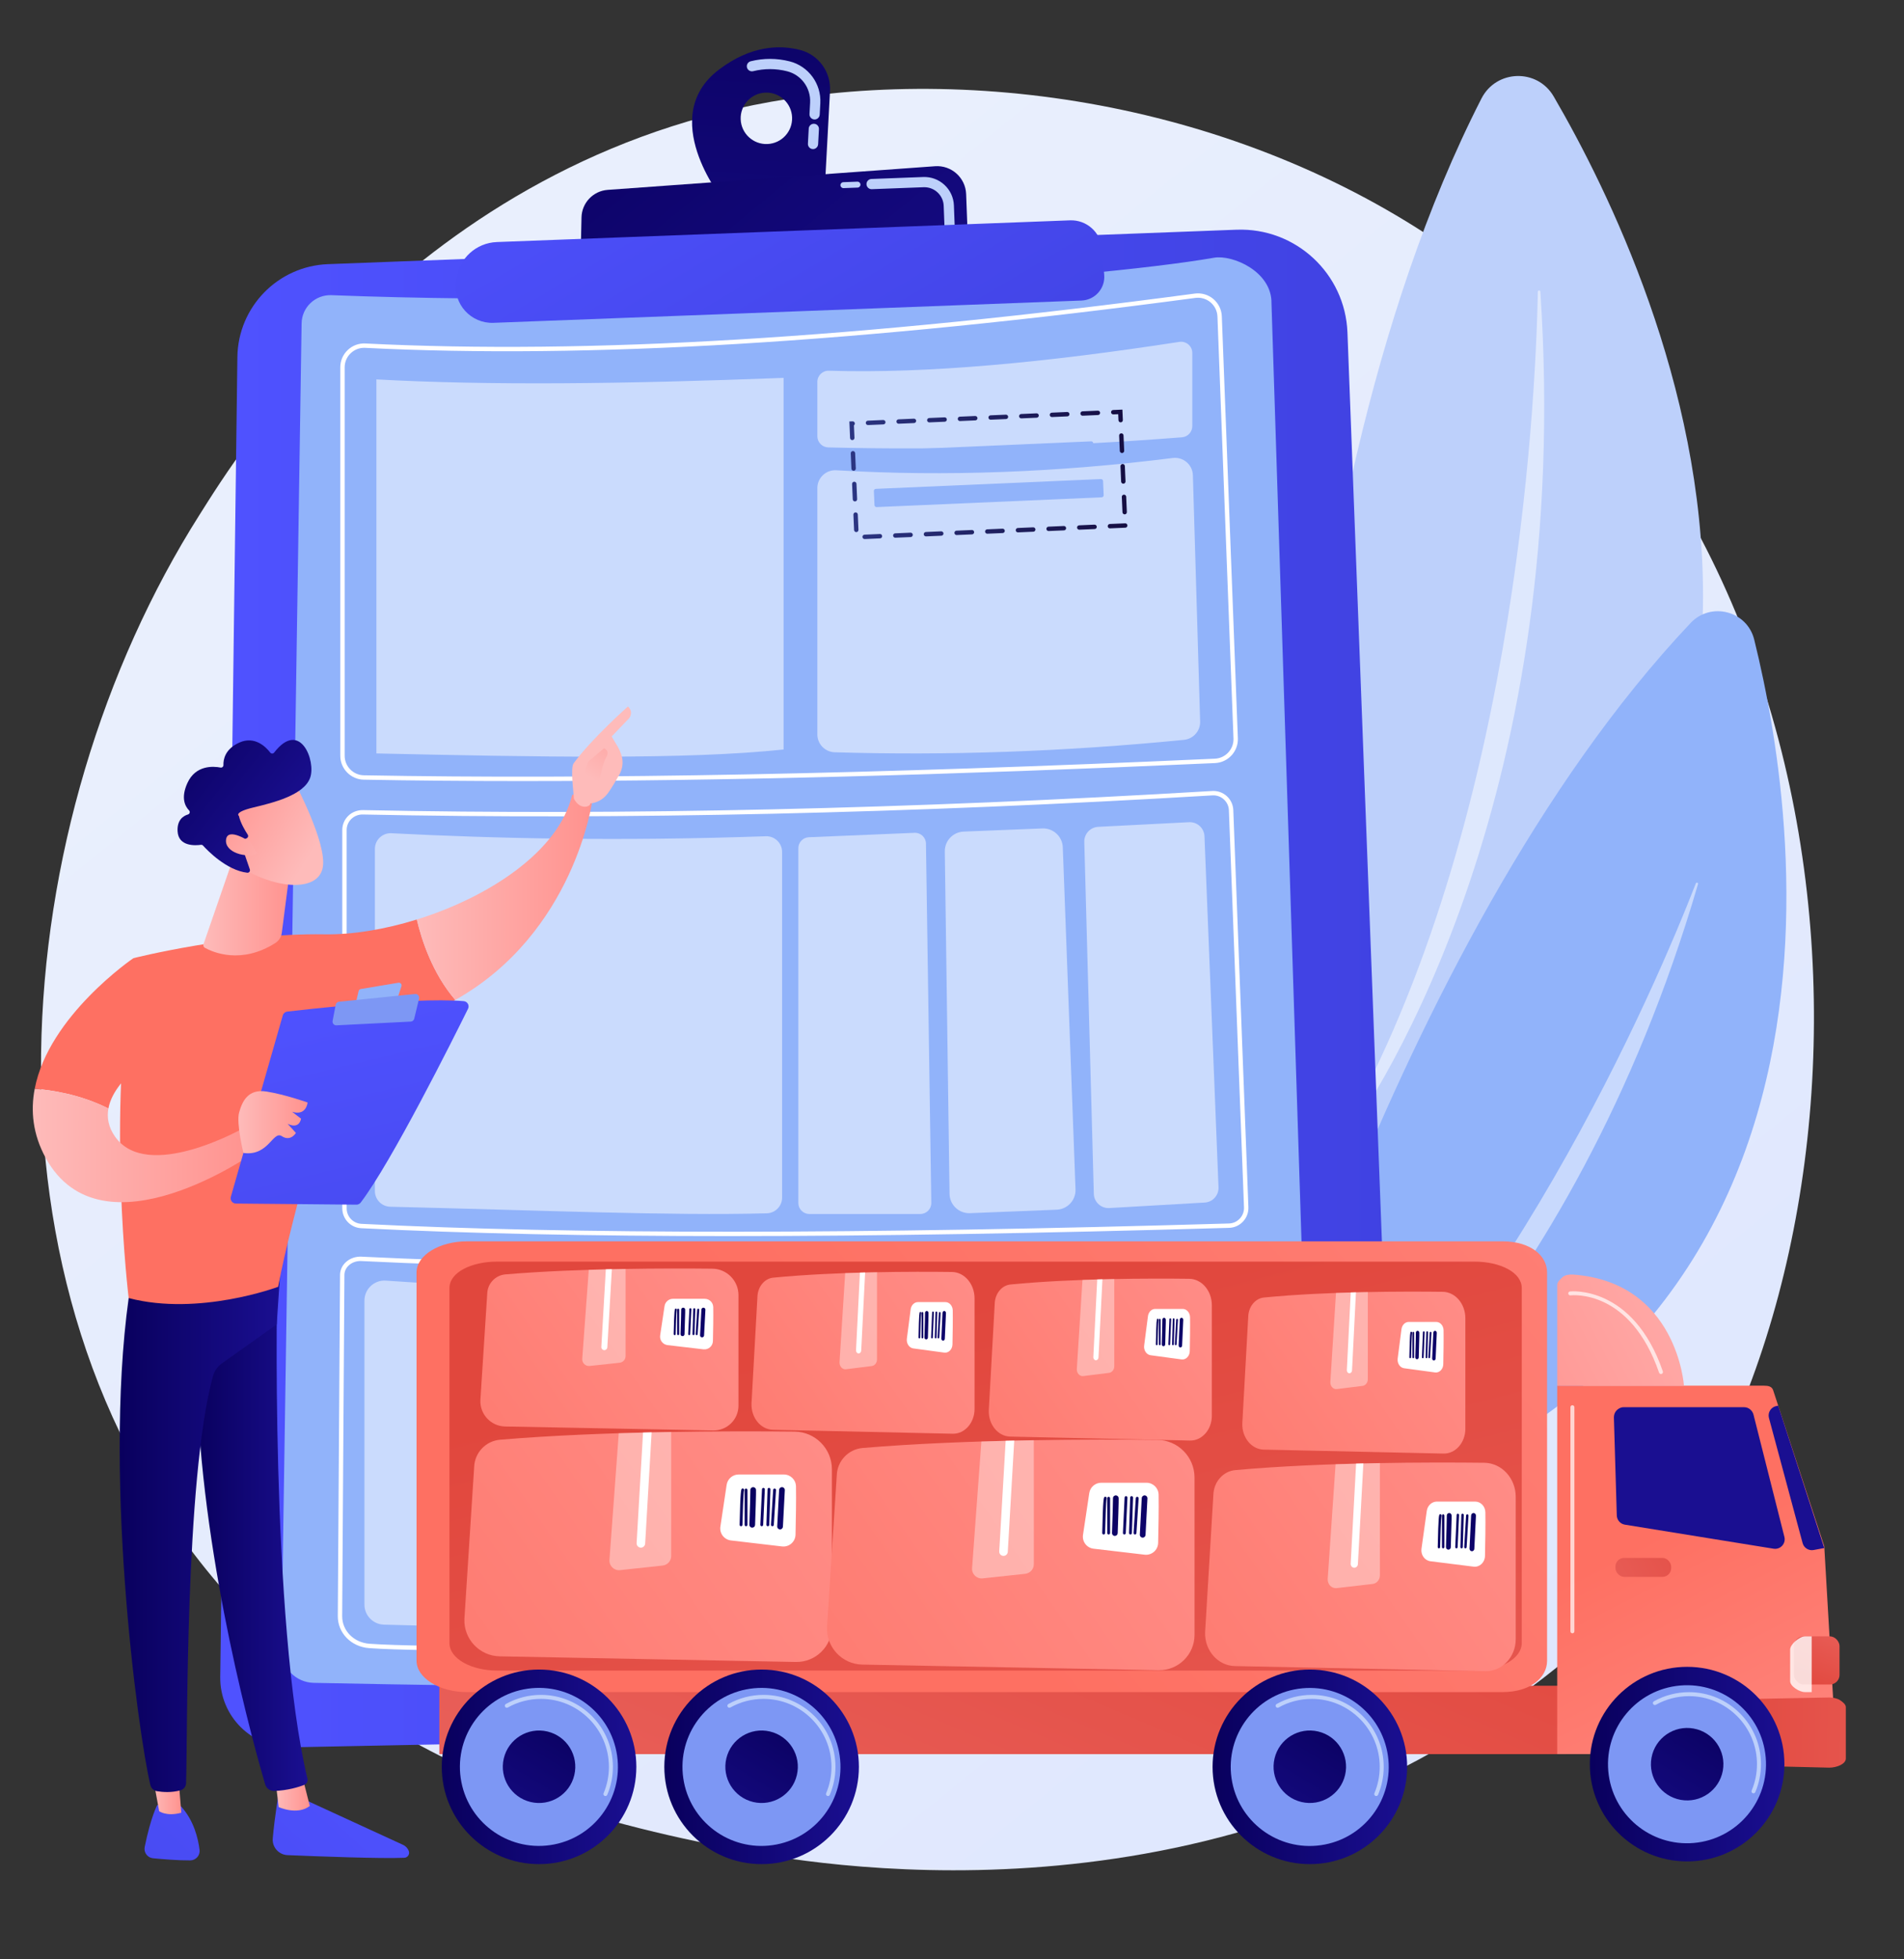 <?xml version="1.0" encoding="UTF-8"?><svg id="Illustration" xmlns="http://www.w3.org/2000/svg" xmlns:xlink="http://www.w3.org/1999/xlink" viewBox="0 0 2924.69 3009.1"><rect x="0" y="0" width="2924.69" height="3009.1" fill="#333333" stroke="none"/><defs><style>.cls-1{fill:url(#linear-gradient-75);}.cls-2{fill:url(#linear-gradient-2);}.cls-3{fill:url(#linear-gradient-51);}.cls-4,.cls-5,.cls-6,.cls-7,.cls-8,.cls-9{fill:#fff;}.cls-10{fill:url(#linear-gradient-17);}.cls-11{fill:url(#linear-gradient-87);}.cls-12{fill:url(#linear-gradient-93);}.cls-13{fill:url(#linear-gradient-92);}.cls-14{fill:url(#linear-gradient-80);}.cls-15{fill:url(#linear-gradient-43);}.cls-16{fill:url(#linear-gradient-15);}.cls-17{fill:url(#linear-gradient-58);}.cls-18{fill:url(#linear-gradient-69);}.cls-19{fill:url(#linear-gradient-81);}.cls-20{fill:url(#linear-gradient-18);}.cls-21{fill:url(#linear-gradient-56);}.cls-22{fill:url(#linear-gradient-40);}.cls-23{fill:url(#linear-gradient-52);}.cls-24{fill:url(#linear-gradient-28);}.cls-25{fill:url(#linear-gradient-14);}.cls-26{fill:url(#linear-gradient-36);}.cls-27{fill:url(#linear-gradient-78);}.cls-28{fill:url(#linear-gradient-20);}.cls-29{fill:url(#linear-gradient-6);}.cls-30{fill:url(#linear-gradient-53);}.cls-5{opacity:.52;}.cls-31{fill:url(#linear-gradient-91);}.cls-32{fill:url(#linear-gradient-60);}.cls-33{fill:url(#linear-gradient-84);}.cls-6{opacity:.5;}.cls-34{fill:url(#linear-gradient-35);}.cls-35{fill:url(#linear-gradient-48);}.cls-36{fill:url(#linear-gradient-32);}.cls-37{fill:url(#linear-gradient-97);}.cls-38{fill:url(#linear-gradient-11);}.cls-39{fill:url(#linear-gradient-50);}.cls-7{opacity:.8;}.cls-40{fill:url(#linear-gradient-63);}.cls-41{fill:url(#linear-gradient-67);}.cls-42{fill:url(#linear-gradient-95);}.cls-43{fill:url(#linear-gradient-86);}.cls-44{fill:url(#linear-gradient-39);}.cls-45{fill:url(#linear-gradient-10);}.cls-46{fill:#91b3fa;}.cls-47{fill:url(#linear-gradient-59);}.cls-8{opacity:.7;}.cls-48{fill:url(#linear-gradient-49);}.cls-49{fill:url(#linear-gradient-37);}.cls-50{fill:url(#linear-gradient-82);}.cls-51{fill:url(#linear-gradient-16);}.cls-52{fill:url(#linear-gradient-31);}.cls-53{fill:url(#linear-gradient-85);}.cls-54{fill:#7d97f4;}.cls-55{fill:url(#linear-gradient-61);}.cls-56{fill:url(#linear-gradient-68);}.cls-57{fill:url(#linear-gradient-62);}.cls-58{fill:url(#linear-gradient-41);}.cls-59{fill:url(#linear-gradient-76);}.cls-60{fill:url(#linear-gradient-98);}.cls-9{opacity:.37;}.cls-61{fill:url(#linear-gradient-21);}.cls-62{fill:url(#linear-gradient-72);}.cls-63{fill:url(#linear-gradient-25);}.cls-64{fill:url(#linear-gradient-89);}.cls-65{fill:url(#linear-gradient-5);}.cls-66{fill:url(#linear-gradient-64);}.cls-67{fill:url(#linear-gradient-83);}.cls-68{fill:url(#linear-gradient-54);}.cls-69{fill:url(#linear-gradient-45);}.cls-70{fill:url(#linear-gradient-55);}.cls-71{fill:url(#linear-gradient-34);}.cls-72{fill:url(#linear-gradient-65);}.cls-73{fill:url(#linear-gradient-70);}.cls-74{fill:url(#linear-gradient-79);}.cls-75{fill:url(#linear-gradient-88);}.cls-76{fill:url(#linear-gradient-7);}.cls-77{fill:url(#linear-gradient-66);}.cls-78{fill:url(#linear-gradient-96);}.cls-79{fill:url(#linear-gradient-24);}.cls-80{fill:url(#linear-gradient-73);}.cls-81{fill:url(#linear-gradient-9);}.cls-82{fill:url(#linear-gradient-22);}.cls-83{fill:url(#linear-gradient-74);}.cls-84{fill:url(#linear-gradient-42);}.cls-85{fill:url(#linear-gradient-3);}.cls-86{fill:url(#linear-gradient);}.cls-87{fill:url(#linear-gradient-27);}.cls-88{fill:url(#linear-gradient-33);}.cls-89{fill:url(#linear-gradient-38);}.cls-90{fill:url(#linear-gradient-94);}.cls-91{fill:url(#linear-gradient-29);}.cls-92{fill:url(#linear-gradient-30);}.cls-93{fill:#bdd0fb;}.cls-94{fill:url(#linear-gradient-23);}.cls-95{fill:url(#linear-gradient-19);}.cls-96{fill:url(#linear-gradient-71);}.cls-97{fill:url(#linear-gradient-4);}.cls-98{fill:url(#linear-gradient-77);}.cls-99{fill:url(#linear-gradient-8);}.cls-100{fill:url(#linear-gradient-90);}.cls-101{fill:url(#linear-gradient-44);}.cls-102{fill:url(#linear-gradient-57);}.cls-103{fill:url(#linear-gradient-47);}.cls-104{fill:url(#linear-gradient-46);}.cls-105{fill:url(#linear-gradient-12);}.cls-106{fill:url(#linear-gradient-13);}.cls-107{fill:url(#linear-gradient-26);}</style><linearGradient id="linear-gradient" x1="3140.47" y1="3680.22" x2="705.82" y2="656.53" gradientTransform="matrix(1, 0, 0, 1, 0, 0)" gradientUnits="userSpaceOnUse"><stop offset="0" stop-color="#dae3fe"/><stop offset="1" stop-color="#e9effd"/></linearGradient><linearGradient id="linear-gradient-2" x1="338.32" y1="1518.25" x2="2147.06" y2="1518.25" gradientTransform="matrix(1, 0, 0, 1, 0, 0)" gradientUnits="userSpaceOnUse"><stop offset="0" stop-color="#4f52ff"/><stop offset="1" stop-color="#4042e2"/></linearGradient><linearGradient id="linear-gradient-3" x1="1072.4" y1="790.34" x2="1492.18" y2="790.34" gradientTransform="translate(202.87 -5.05) rotate(-2.49)" gradientUnits="userSpaceOnUse"><stop offset="0" stop-color="#2b3582"/><stop offset="1" stop-color="#150e42"/></linearGradient><linearGradient id="linear-gradient-4" x1="1262.65" y1="925.98" x2="630.62" y2="1757.4" gradientTransform="translate(-376.44 -243.43) rotate(-34.09)" gradientUnits="userSpaceOnUse"><stop offset="0" stop-color="#09005d"/><stop offset="1" stop-color="#1a0f91"/></linearGradient><linearGradient id="linear-gradient-5" x1="-764.53" y1="3428.16" x2="-1406.93" y2="4273.22" gradientTransform="translate(-21.28 -3436.33) rotate(177.83) scale(1 -1)" xlink:href="#linear-gradient-4"/><linearGradient id="linear-gradient-6" x1="-845.48" y1="3479.84" x2="-1289.05" y2="4294.32" gradientTransform="translate(-21.28 -3436.33) rotate(177.83) scale(1 -1)" xlink:href="#linear-gradient-2"/><linearGradient id="linear-gradient-7" x1="1769.05" y1="2103.81" x2="1374.9" y2="3030.41" gradientTransform="matrix(1, 0, 0, 1, 0, 0)" gradientUnits="userSpaceOnUse"><stop offset="0" stop-color="#e1473d"/><stop offset="1" stop-color="#e9605a"/></linearGradient><linearGradient id="linear-gradient-8" x1="3319.94" y1="738.73" x2="1400.45" y2="2344.22" gradientTransform="matrix(1, 0, 0, 1, 0, 0)" gradientUnits="userSpaceOnUse"><stop offset="0" stop-color="#ff928e"/><stop offset="1" stop-color="#fe7062"/></linearGradient><linearGradient id="linear-gradient-9" x1="4858.68" y1="2004.14" x2="5191.3" y2="3303.79" gradientTransform="translate(-3407.89)" xlink:href="#linear-gradient-7"/><linearGradient id="linear-gradient-10" x1="2839.47" y1="2967.62" x2="2531.95" y2="2363.81" xlink:href="#linear-gradient-8"/><linearGradient id="linear-gradient-11" x1="5993.09" y1="2655.61" x2="6475.08" y2="2667.75" gradientTransform="translate(-3407.89)" xlink:href="#linear-gradient-7"/><linearGradient id="linear-gradient-12" x1="3064.45" y1="1421.2" x2="2832.1" y2="1855.59" gradientTransform="matrix(1, 0, 0, 1, 0, 0)" xlink:href="#linear-gradient-4"/><linearGradient id="linear-gradient-13" x1="3182" y1="1484.08" x2="2949.65" y2="1918.47" gradientTransform="matrix(1, 0, 0, 1, 0, 0)" xlink:href="#linear-gradient-4"/><linearGradient id="linear-gradient-14" x1="6079.19" y1="2331.5" x2="5848.17" y2="2450.74" gradientTransform="translate(-3407.89)" xlink:href="#linear-gradient-7"/><linearGradient id="linear-gradient-15" x1="6215.38" y1="1882.69" x2="5673.82" y2="2162.21" gradientTransform="translate(-3407.89)" gradientUnits="userSpaceOnUse"><stop offset="0" stop-color="#febbba"/><stop offset="1" stop-color="#ff928e"/></linearGradient><linearGradient id="linear-gradient-16" x1="5849.99" y1="2709.6" x2="6148.87" y2="2709.6" gradientTransform="translate(-3407.89)" xlink:href="#linear-gradient-4"/><linearGradient id="linear-gradient-17" x1="6054.28" y1="2619.74" x2="5902.36" y2="2868.64" gradientTransform="translate(4187.22 -3677.01) rotate(79.72)" xlink:href="#linear-gradient-4"/><linearGradient id="linear-gradient-18" x1="4428.34" y1="2713.77" x2="4727.22" y2="2713.77" gradientTransform="translate(-3407.89)" xlink:href="#linear-gradient-4"/><linearGradient id="linear-gradient-19" x1="4632.63" y1="2623.91" x2="4480.72" y2="2872.81" gradientTransform="translate(2759.31 -2365.04) rotate(76.72)" xlink:href="#linear-gradient-4"/><linearGradient id="linear-gradient-20" x1="5270.49" y1="2713.77" x2="5569.37" y2="2713.77" gradientTransform="translate(-3407.89)" xlink:href="#linear-gradient-4"/><linearGradient id="linear-gradient-21" x1="5474.78" y1="2623.91" x2="5322.87" y2="2872.81" gradientTransform="translate(3407.98 -3184.66) rotate(76.72)" xlink:href="#linear-gradient-4"/><linearGradient id="linear-gradient-22" x1="4086.48" y1="2713.77" x2="4385.36" y2="2713.77" gradientTransform="translate(-3407.89)" xlink:href="#linear-gradient-4"/><linearGradient id="linear-gradient-23" x1="4290.77" y1="2623.91" x2="4138.86" y2="2872.81" gradientTransform="translate(2495.99 -2032.33) rotate(76.72)" xlink:href="#linear-gradient-4"/><linearGradient id="linear-gradient-24" x1="6179.38" y1="2596.15" x2="6224.08" y2="2489.29" gradientTransform="translate(-3407.89)" xlink:href="#linear-gradient-7"/><linearGradient id="linear-gradient-25" x1="-716.07" y1="2063.85" x2="412.83" y2="2851.45" gradientTransform="translate(739.27) rotate(-180) scale(1 -1)" xlink:href="#linear-gradient-8"/><linearGradient id="linear-gradient-26" x1="-422.35" y1="2276.78" x2="-562.68" y2="2480.69" gradientTransform="translate(739.27) rotate(-180) scale(1 -1)" xlink:href="#linear-gradient-4"/><linearGradient id="linear-gradient-27" x1="-417.31" y1="2280.25" x2="-557.64" y2="2484.16" gradientTransform="translate(739.27) rotate(-180) scale(1 -1)" xlink:href="#linear-gradient-4"/><linearGradient id="linear-gradient-28" x1="-411.22" y1="2284.44" x2="-551.55" y2="2488.35" gradientTransform="translate(739.27) rotate(-180) scale(1 -1)" xlink:href="#linear-gradient-4"/><linearGradient id="linear-gradient-29" x1="-400.69" y1="2291.68" x2="-541.02" y2="2495.6" gradientTransform="translate(739.27) rotate(-180) scale(1 -1)" xlink:href="#linear-gradient-4"/><linearGradient id="linear-gradient-30" x1="-393.75" y1="2296.46" x2="-534.08" y2="2500.38" gradientTransform="translate(739.27) rotate(-180) scale(1 -1)" xlink:href="#linear-gradient-4"/><linearGradient id="linear-gradient-31" x1="-389.44" y1="2299.43" x2="-529.76" y2="2503.34" gradientTransform="translate(739.27) rotate(-180) scale(1 -1)" xlink:href="#linear-gradient-4"/><linearGradient id="linear-gradient-32" x1="-429.58" y1="2271.81" x2="-569.9" y2="2475.72" gradientTransform="translate(739.27) rotate(-180) scale(1 -1)" xlink:href="#linear-gradient-4"/><linearGradient id="linear-gradient-33" x1="-1273.08" y1="2076.52" x2="-144.18" y2="2864.13" gradientTransform="translate(739.27) rotate(-180) scale(1 -1)" xlink:href="#linear-gradient-8"/><linearGradient id="linear-gradient-34" x1="-979.37" y1="2289.45" x2="-1119.69" y2="2493.36" gradientTransform="translate(739.27) rotate(-180) scale(1 -1)" xlink:href="#linear-gradient-4"/><linearGradient id="linear-gradient-35" x1="-974.32" y1="2292.92" x2="-1114.65" y2="2496.83" gradientTransform="translate(739.27) rotate(-180) scale(1 -1)" xlink:href="#linear-gradient-4"/><linearGradient id="linear-gradient-36" x1="-968.23" y1="2297.11" x2="-1108.56" y2="2501.02" gradientTransform="translate(739.27) rotate(-180) scale(1 -1)" xlink:href="#linear-gradient-4"/><linearGradient id="linear-gradient-37" x1="-957.7" y1="2304.36" x2="-1098.03" y2="2508.27" gradientTransform="translate(739.27) rotate(-180) scale(1 -1)" xlink:href="#linear-gradient-4"/><linearGradient id="linear-gradient-38" x1="-950.76" y1="2309.13" x2="-1091.09" y2="2513.05" gradientTransform="translate(739.27) rotate(-180) scale(1 -1)" xlink:href="#linear-gradient-4"/><linearGradient id="linear-gradient-39" x1="-946.45" y1="2312.1" x2="-1086.77" y2="2516.01" gradientTransform="translate(739.27) rotate(-180) scale(1 -1)" xlink:href="#linear-gradient-4"/><linearGradient id="linear-gradient-40" x1="-986.59" y1="2284.48" x2="-1126.91" y2="2488.39" gradientTransform="translate(739.27) rotate(-180) scale(1 -1)" xlink:href="#linear-gradient-4"/><linearGradient id="linear-gradient-41" x1="-1746.75" y1="2138.06" x2="-773.99" y2="2816.72" gradientTransform="translate(739.27) rotate(-180) scale(1 -1)" xlink:href="#linear-gradient-8"/><linearGradient id="linear-gradient-42" x1="-1489.16" y1="2317.19" x2="-1616.23" y2="2501.82" gradientTransform="translate(739.27) rotate(-180) scale(1 -1)" xlink:href="#linear-gradient-4"/><linearGradient id="linear-gradient-43" x1="-1485.09" y1="2320.37" x2="-1611.99" y2="2504.77" gradientTransform="translate(739.27) rotate(-180) scale(1 -1)" xlink:href="#linear-gradient-4"/><linearGradient id="linear-gradient-44" x1="-1480.11" y1="2324.14" x2="-1607.08" y2="2508.66" gradientTransform="translate(739.27) rotate(-180) scale(1 -1)" xlink:href="#linear-gradient-4"/><linearGradient id="linear-gradient-45" x1="-1471.52" y1="2330.75" x2="-1598.17" y2="2514.8" gradientTransform="translate(739.27) rotate(-180) scale(1 -1)" xlink:href="#linear-gradient-4"/><linearGradient id="linear-gradient-46" x1="-1465.83" y1="2335.06" x2="-1592.56" y2="2519.21" gradientTransform="translate(739.27) rotate(-180) scale(1 -1)" xlink:href="#linear-gradient-4"/><linearGradient id="linear-gradient-47" x1="-1462.29" y1="2337.71" x2="-1589.27" y2="2522.22" gradientTransform="translate(739.27) rotate(-180) scale(1 -1)" xlink:href="#linear-gradient-4"/><linearGradient id="linear-gradient-48" x1="-1495.06" y1="2312.77" x2="-1621.86" y2="2497.02" gradientTransform="translate(739.27) rotate(-180) scale(1 -1)" xlink:href="#linear-gradient-4"/><linearGradient id="linear-gradient-49" x1="-519.71" y1="1853.8" x2="273.09" y2="2406.92" gradientTransform="translate(739.27) rotate(-180) scale(1 -1)" xlink:href="#linear-gradient-8"/><linearGradient id="linear-gradient-50" x1="-313.45" y1="2003.33" x2="-411.99" y2="2146.54" gradientTransform="translate(739.27) rotate(-180) scale(1 -1)" xlink:href="#linear-gradient-4"/><linearGradient id="linear-gradient-51" x1="-309.9" y1="2005.77" x2="-408.45" y2="2148.98" gradientTransform="translate(739.27) rotate(-180) scale(1 -1)" xlink:href="#linear-gradient-4"/><linearGradient id="linear-gradient-52" x1="-305.63" y1="2008.71" x2="-404.18" y2="2151.92" gradientTransform="translate(739.27) rotate(-180) scale(1 -1)" xlink:href="#linear-gradient-4"/><linearGradient id="linear-gradient-53" x1="-298.23" y1="2013.8" x2="-396.78" y2="2157.01" gradientTransform="translate(739.27) rotate(-180) scale(1 -1)" xlink:href="#linear-gradient-4"/><linearGradient id="linear-gradient-54" x1="-293.35" y1="2017.16" x2="-391.9" y2="2160.36" gradientTransform="translate(739.27) rotate(-180) scale(1 -1)" xlink:href="#linear-gradient-4"/><linearGradient id="linear-gradient-55" x1="-290.33" y1="2019.24" x2="-388.88" y2="2162.45" gradientTransform="translate(739.27) rotate(-180) scale(1 -1)" xlink:href="#linear-gradient-4"/><linearGradient id="linear-gradient-56" x1="-318.52" y1="1999.84" x2="-417.07" y2="2143.05" gradientTransform="translate(739.27) rotate(-180) scale(1 -1)" xlink:href="#linear-gradient-4"/><linearGradient id="linear-gradient-57" x1="-877.88" y1="1880.41" x2="-162.74" y2="2379.35" gradientTransform="translate(739.27) rotate(-180) scale(1 -1)" xlink:href="#linear-gradient-8"/><linearGradient id="linear-gradient-58" x1="-684.6" y1="2008.35" x2="-783.31" y2="2151.79" gradientTransform="translate(739.27) rotate(-180) scale(1 -1)" xlink:href="#linear-gradient-4"/><linearGradient id="linear-gradient-59" x1="-681.85" y1="2010.86" x2="-780.29" y2="2153.91" gradientTransform="translate(739.27) rotate(-180) scale(1 -1)" xlink:href="#linear-gradient-4"/><linearGradient id="linear-gradient-60" x1="-678.4" y1="2013.77" x2="-776.98" y2="2157.02" gradientTransform="translate(739.27) rotate(-180) scale(1 -1)" xlink:href="#linear-gradient-4"/><linearGradient id="linear-gradient-61" x1="-672.51" y1="2018.94" x2="-770.59" y2="2161.46" gradientTransform="translate(739.27) rotate(-180) scale(1 -1)" xlink:href="#linear-gradient-4"/><linearGradient id="linear-gradient-62" x1="-668.59" y1="2022.27" x2="-766.77" y2="2164.93" gradientTransform="translate(739.27) rotate(-180) scale(1 -1)" xlink:href="#linear-gradient-4"/><linearGradient id="linear-gradient-63" x1="-666.14" y1="2024.3" x2="-764.72" y2="2167.54" gradientTransform="translate(739.27) rotate(-180) scale(1 -1)" xlink:href="#linear-gradient-4"/><linearGradient id="linear-gradient-64" x1="-688.65" y1="2004.98" x2="-786.95" y2="2147.82" gradientTransform="translate(739.27) rotate(-180) scale(1 -1)" xlink:href="#linear-gradient-4"/><linearGradient id="linear-gradient-65" x1="-1242.39" y1="1890.88" x2="-527.24" y2="2389.82" gradientTransform="translate(739.27) rotate(-180) scale(1 -1)" xlink:href="#linear-gradient-8"/><linearGradient id="linear-gradient-66" x1="-1049.1" y1="2018.82" x2="-1147.82" y2="2162.26" gradientTransform="translate(739.27) rotate(-180) scale(1 -1)" xlink:href="#linear-gradient-4"/><linearGradient id="linear-gradient-67" x1="-1046.35" y1="2021.33" x2="-1144.8" y2="2164.38" gradientTransform="translate(739.27) rotate(-180) scale(1 -1)" xlink:href="#linear-gradient-4"/><linearGradient id="linear-gradient-68" x1="-1042.91" y1="2024.24" x2="-1141.49" y2="2167.48" gradientTransform="translate(739.27) rotate(-180) scale(1 -1)" xlink:href="#linear-gradient-4"/><linearGradient id="linear-gradient-69" x1="-1037.02" y1="2029.41" x2="-1135.09" y2="2171.92" gradientTransform="translate(739.27) rotate(-180) scale(1 -1)" xlink:href="#linear-gradient-4"/><linearGradient id="linear-gradient-70" x1="-1033.1" y1="2032.74" x2="-1131.27" y2="2175.4" gradientTransform="translate(739.27) rotate(-180) scale(1 -1)" xlink:href="#linear-gradient-4"/><linearGradient id="linear-gradient-71" x1="-1030.64" y1="2034.77" x2="-1129.22" y2="2178.01" gradientTransform="translate(739.27) rotate(-180) scale(1 -1)" xlink:href="#linear-gradient-4"/><linearGradient id="linear-gradient-72" x1="-1053.15" y1="2015.45" x2="-1151.45" y2="2158.29" gradientTransform="translate(739.27) rotate(-180) scale(1 -1)" xlink:href="#linear-gradient-4"/><linearGradient id="linear-gradient-73" x1="-1631.81" y1="1910.87" x2="-916.67" y2="2409.8" gradientTransform="translate(739.27) rotate(-180) scale(1 -1)" xlink:href="#linear-gradient-8"/><linearGradient id="linear-gradient-74" x1="-1438.53" y1="2038.81" x2="-1537.24" y2="2182.25" gradientTransform="translate(739.27) rotate(-180) scale(1 -1)" xlink:href="#linear-gradient-4"/><linearGradient id="linear-gradient-75" x1="-1435.77" y1="2041.32" x2="-1534.22" y2="2184.37" gradientTransform="translate(739.27) rotate(-180) scale(1 -1)" xlink:href="#linear-gradient-4"/><linearGradient id="linear-gradient-76" x1="-1432.33" y1="2044.23" x2="-1530.91" y2="2187.47" gradientTransform="translate(739.27) rotate(-180) scale(1 -1)" xlink:href="#linear-gradient-4"/><linearGradient id="linear-gradient-77" x1="-1426.44" y1="2049.4" x2="-1524.51" y2="2191.91" gradientTransform="translate(739.27) rotate(-180) scale(1 -1)" xlink:href="#linear-gradient-4"/><linearGradient id="linear-gradient-78" x1="-1422.52" y1="2052.73" x2="-1520.7" y2="2195.39" gradientTransform="translate(739.27) rotate(-180) scale(1 -1)" xlink:href="#linear-gradient-4"/><linearGradient id="linear-gradient-79" x1="-1420.07" y1="2054.76" x2="-1518.64" y2="2198" gradientTransform="translate(739.27) rotate(-180) scale(1 -1)" xlink:href="#linear-gradient-4"/><linearGradient id="linear-gradient-80" x1="-1442.58" y1="2035.44" x2="-1540.88" y2="2178.28" gradientTransform="translate(739.27) rotate(-180) scale(1 -1)" xlink:href="#linear-gradient-4"/><linearGradient id="linear-gradient-81" x1="615.94" y1="2706.21" x2="21.87" y2="3352.39" xlink:href="#linear-gradient-2"/><linearGradient id="linear-gradient-82" x1="423.11" y1="2754.2" x2="475.88" y2="2754.2" gradientTransform="matrix(1, 0, 0, 1, 0, 0)" xlink:href="#linear-gradient-15"/><linearGradient id="linear-gradient-83" x1="297.99" y1="2350.72" x2="472.46" y2="2350.72" gradientTransform="matrix(1, 0, 0, 1, 0, 0)" xlink:href="#linear-gradient-4"/><linearGradient id="linear-gradient-84" x1="482.67" y1="2583.69" x2="-111.4" y2="3229.87" xlink:href="#linear-gradient-2"/><linearGradient id="linear-gradient-85" x1="232.94" y1="2751.49" x2="278.5" y2="2751.49" gradientTransform="matrix(1, 0, 0, 1, 0, 0)" xlink:href="#linear-gradient-15"/><linearGradient id="linear-gradient-86" x1="183.83" y1="2345.01" x2="431.53" y2="2345.01" gradientTransform="matrix(1, 0, 0, 1, 0, 0)" xlink:href="#linear-gradient-4"/><linearGradient id="linear-gradient-87" x1="996.78" y1="580.23" x2="764.47" y2="974.15" xlink:href="#linear-gradient-8"/><linearGradient id="linear-gradient-88" x1="640.25" y1="1377.55" x2="909.84" y2="1377.55" gradientTransform="matrix(1, 0, 0, 1, 0, 0)" xlink:href="#linear-gradient-15"/><linearGradient id="linear-gradient-89" x1="8773.72" y1="1332.36" x2="8954.62" y2="1743.94" gradientTransform="translate(9623.5) rotate(-180) scale(1 -1)" xlink:href="#linear-gradient-15"/><linearGradient id="linear-gradient-90" x1="908.54" y1="1195.29" x2="984.02" y2="1079.24" gradientTransform="matrix(1, 0, 0, 1, 0, 0)" xlink:href="#linear-gradient-15"/><linearGradient id="linear-gradient-91" x1="831.21" y1="482.59" x2="598.9" y2="876.51" xlink:href="#linear-gradient-8"/><linearGradient id="linear-gradient-92" x1="50.35" y1="1759.4" x2="391.51" y2="1759.4" gradientTransform="matrix(1, 0, 0, 1, 0, 0)" xlink:href="#linear-gradient-15"/><linearGradient id="linear-gradient-93" x1="494.72" y1="1516.85" x2="682.31" y2="2298.48" xlink:href="#linear-gradient-2"/><linearGradient id="linear-gradient-94" x1="366.18" y1="1723.63" x2="472.47" y2="1723.63" gradientTransform="matrix(1, 0, 0, 1, 0, 0)" xlink:href="#linear-gradient-15"/><linearGradient id="linear-gradient-95" x1="312.31" y1="1394.68" x2="447.2" y2="1394.68" gradientTransform="matrix(1, 0, 0, 1, 0, 0)" xlink:href="#linear-gradient-15"/><linearGradient id="linear-gradient-96" x1="-5232.7" y1="-1341.62" x2="-5283.1" y2="-1507.87" gradientTransform="translate(5276.26 -1174.73) rotate(-41.75)" xlink:href="#linear-gradient-15"/><linearGradient id="linear-gradient-97" x1="-5278.17" y1="-1631.28" x2="-5236.01" y2="-1390.8" gradientTransform="translate(5276.26 -1174.73) rotate(-41.75)" xlink:href="#linear-gradient-4"/><linearGradient id="linear-gradient-98" x1="-5284.22" y1="-1342.4" x2="-5329.57" y2="-1491.97" gradientTransform="translate(5276.26 -1174.73) rotate(-41.75)" xlink:href="#linear-gradient-15"/></defs><path class="cls-86" d="M2470.69,2487.79c-55.92,58.87-108.84,96.84-150.64,126.84-491.42,352.6-1072.91,249.82-1196.49,224.72-182.49-37.07-535.24-108.71-790.28-408.63C-52.57,1976.97,7.51,1262.11,306.8,790.22c54.74-86.32,343.92-565.4,931.67-642.23,355.7-46.5,770.33,47.28,1070.59,298.84,630.28,528.05,585.41,1594.81,161.63,2040.95Z"/><g><g><path class="cls-93" d="M1965.36,1856.07s-28.6-1041.98,310.27-1704.76c22.78-44.55,85.73-46.47,110.91-3.23,168.36,289.15,583.9,1191.55-421.18,1707.98Z"/><path class="cls-6" d="M2046.19,1766.89c-1.77,2.98,2.38,5.83,4.54,3.12,79.41-99.96,365.89-563.55,315.38-1322.06-.16-2.44-3.8-2.41-3.85,.03-3.59,179.9-36.1,848.36-316.07,1318.91Z"/></g><g><path class="cls-46" d="M1889.74,2367.61s241.46-918.05,707.13-1410.69c31.3-33.12,86.81-18.69,97.76,25.54,73.22,295.79,205.65,1190.78-804.89,1385.15Z"/><path class="cls-6" d="M1921.75,2385.7c-2.45,1.99,.21,5.73,2.9,4.09,99.2-60.63,489.34-367.38,683.62-1031.86,.62-2.13-2.5-3.25-3.3-1.18-59.39,152.72-296.47,714.2-683.22,1028.95Z"/></g></g><g><path class="cls-2" d="M1899.47,352.82l-1395.62,52.9c-77,2.92-138.2,65.66-139.2,142.71l-26.33,2027.29c-.78,60.29,48.51,109.25,108.79,108.06l1600.66-31.55c56.64-1.12,101.36-48.48,99.21-105.09l-77.18-2036.41c-3.44-90.64-79.7-161.33-170.33-157.89Z"/><g><path class="cls-46" d="M1864.8,395.87c-189.61,33.07-812.19,78.56-1355.62,57.5-24.78-.96-45.52,18.58-45.89,43.37l-30.99,2036.5c-.43,27.92,21.76,50.95,49.68,51.54,228.4,4.85,1168.91,21.41,1502.34-26.34,20.29-2.91,35.11-20.65,34.45-41.14l-65.67-2051.33c.94-48.83-59.72-75.09-88.31-70.11Z"/><path class="cls-4" d="M802.39,1199.68c-84.85,0-165.99-.71-243.69-2.14-19.85-.36-35.99-16.81-35.99-36.66V564.18c0-10.13,4.04-19.56,11.39-26.54,7.36-7,17.04-10.61,27.16-10.07,342.8,17.16,759.55-7.91,1274.04-76.66,10.24-1.36,20.62,1.66,28.5,8.31,7.88,6.64,12.62,16.34,13.01,26.63l24.64,648.17c.76,20.06-14.93,37.11-34.98,38.02-409.8,18.5-760.62,27.64-1064.09,27.64Zm-243.02-665.42c-7.72,0-15,2.9-20.64,8.26-5.99,5.7-9.29,13.4-9.29,21.67v596.69c0,16.21,13.18,29.63,29.38,29.93,355.48,6.52,783.13-1.83,1307.36-25.5l.15,3.36-.15-3.36c16.36-.74,29.17-14.66,28.55-31.04l-24.64-648.17c-.32-8.4-4.19-16.32-10.62-21.74-6.44-5.43-14.93-7.9-23.27-6.78-514.91,68.81-932.06,93.9-1275.27,76.71-.52-.02-1.04-.04-1.55-.04Z"/><path class="cls-4" d="M1122.14,1898.57c-218.15,0-406.25-4.04-567.32-12.11-16.29-.82-29.05-14.24-29.05-30.57v-581.04c0-8.23,3.24-15.93,9.11-21.69,6.03-5.91,14.12-8.97,22.61-8.89,400.55,8.31,839.44-1.57,1304.52-29.36,8.29-.5,16.25,2.3,22.41,7.88,6.15,5.57,9.7,13.21,10.02,21.49l23.19,609.88c.31,8.22-2.61,16.05-8.23,22.06-5.62,6.01-13.24,9.45-21.46,9.69h0c-288.75,8.43-542.94,12.64-765.78,12.64Zm-565.34-647.56c-6.52,0-12.62,2.46-17.22,6.97-4.57,4.48-7.09,10.47-7.09,16.88v581.04c0,12.73,9.95,23.2,22.65,23.84,325.43,16.31,761.32,16.14,1332.57-.53h0c6.41-.19,12.36-2.87,16.74-7.56,4.38-4.69,6.66-10.8,6.42-17.2l-23.19-609.88c-.25-6.46-3.02-12.41-7.81-16.76-4.8-4.36-11.02-6.52-17.48-6.15-465.25,27.8-904.35,37.68-1305.06,29.37-.18,0-.36,0-.54,0Z"/><path class="cls-4" d="M804.19,2535.52c-111.57,0-197.97-1.22-237.12-4.08-27.64-2.02-48.35-23.2-48.18-49.27l3.44-524.22c.11-7.2,3.19-13.99,8.69-19.15,6.33-5.93,15.23-9.1,24.35-8.62,340.92,16.8,780.73,14.48,1344.58-7.11,9.05-.34,17.83,2.83,24.11,8.7,5.46,5.11,8.58,11.82,8.78,18.9l14.6,518.15c.64,22.87-17.62,42.05-41.58,43.68-165,11.21-754.73,23.02-1101.65,23.02Zm-250.56-598.65c-6.83,0-13.33,2.46-18.01,6.85-4.16,3.9-6.48,8.98-6.56,14.31l-3.44,524.19c-.15,22.48,17.88,40.76,41.94,42.51,160.78,11.73,1119.9-4.14,1337.83-18.95,20.68-1.41,35.86-17.21,35.3-36.77l-14.6-518.15c-.15-5.27-2.51-10.3-6.64-14.17-4.97-4.65-11.98-7.17-19.25-6.89-564.04,21.6-1004.05,23.92-1345.16,7.11-.47-.02-.94-.04-1.41-.04Z"/><path class="cls-5" d="M1815.59,671.67c-185.15,14.43-366.45,20.04-543.32,15.55-9.33-.24-16.76-7.9-16.76-17.23v-83.39c0-9.72,8.02-17.51,17.74-17.2,152.58,4.82,336.41-13.13,538.35-44.29,10.44-1.61,19.87,6.45,19.87,17.01v112.36c0,8.99-6.92,16.49-15.89,17.19Z"/><path class="cls-5" d="M1818.66,1136.37c-184.51,18.27-363.14,24.26-536.44,19.09-14.88-.44-26.72-12.6-26.72-27.48v-378.25c0-15.81,13.3-28.35,29.08-27.42,169.33,9.98,341.73,3.14,516.89-18.86,16.08-2.02,30.41,10.24,30.89,26.44l11.14,378.31c.43,14.46-10.44,26.74-24.84,28.17Z"/><path class="cls-5" d="M1203.68,1151.15c-149.74,16.01-379.9,11.49-625.49,6.09V582.74c173.29,9.47,377.6,7.15,625.49-2.34v570.75Z"/><path class="cls-5" d="M1177.9,1863.57c-147.58,4.06-354.15-4.85-578.46-10.08-13.11-.31-23.58-11.03-23.58-24.14v-525.44c0-13.83,11.57-24.82,25.38-24.11,161.82,8.28,350.3,12.45,575.12,4.64,13.65-.47,25,10.47,25,24.13v530.87c0,13.07-10.38,23.78-23.45,24.14Z"/><path class="cls-5" d="M970.26,2498.18c-99.76,3.5-234.38,1.23-380.51-2.8-16.65-.46-29.93-14.09-29.93-30.75v-466.98c0-17.82,15.07-31.91,32.85-30.69,106.98,7.37,230.29,13.89,375.37,8.27,17.43-.67,31.92,13.29,31.92,30.73v461.47c0,16.58-13.13,30.16-29.7,30.75Z"/><path class="cls-5" d="M1444.24,2498.22c-97.99,3.86-222.91,3.71-375.72,5.16-17.01,.16-30.88-13.59-30.88-30.59v-466.54c0-17.49,14.63-31.38,32.11-30.55,107.39,5.12,229.57-.34,378.42,5.88,16.5,.69,29.5,14.32,29.36,30.83l-3.87,455.49c-.14,16.34-13.08,29.67-29.41,30.31Z"/><path class="cls-5" d="M1864.62,2486.99c-91.26,4.53-189.3,8.34-326.82,5.33-18.7-.41-33.67-15.68-33.67-34.38v-445.89c0-18.95,15.35-34.32,34.3-34.39,104.41-.37,183.54-7.05,324.61-6.47,18.93,.08,34.25,15.46,34.25,34.39v447.07c0,18.33-14.37,33.44-32.67,34.35Z"/><path class="cls-5" d="M1413.76,1864.6h-170.63c-9.27,0-16.79-7.52-16.79-16.79v-545.07c0-9,7.1-16.4,16.09-16.78l162.43-6.79c9.44-.39,17.35,7.08,17.49,16.53l8.2,551.85c.14,9.37-7.42,17.04-16.79,17.04Z"/><path class="cls-5" d="M1623.15,1858.03l-133.22,5.33c-16.95,.68-31.13-12.75-31.36-29.72l-7.29-525.81c-.23-16.35,12.61-29.9,28.95-30.55l120.96-4.83c16.67-.67,30.72,12.34,31.34,29.01l19.55,525.31c.62,16.61-12.32,30.59-28.93,31.26Z"/><path class="cls-5" d="M1850.5,1847.06l-146.48,8.44c-12.7,.73-23.5-9.18-23.84-21.9l-14.63-540.49c-.33-12.24,9.16-22.51,21.39-23.13l139.55-7.13c12.54-.64,23.18,9.08,23.68,21.62l21.56,539.18c.49,12.29-8.96,22.71-21.24,23.42Z"/><g><path class="cls-85" d="M1328.13,827.96c-1.79,0-3.28-1.41-3.36-3.22-.08-1.86,1.36-3.43,3.22-3.51l23.55-1.02c1.91-.07,3.43,1.36,3.51,3.22,.08,1.86-1.36,3.43-3.22,3.51l-23.55,1.02s-.1,0-.15,0Zm47.09-2.05c-1.79,0-3.28-1.41-3.36-3.22-.08-1.86,1.36-3.43,3.22-3.51l23.55-1.02c1.83-.05,3.43,1.36,3.51,3.22,.08,1.86-1.36,3.43-3.22,3.51l-23.55,1.02s-.1,0-.15,0Zm47.1-2.05c-1.79,0-3.28-1.41-3.36-3.22-.08-1.86,1.36-3.43,3.22-3.51l23.55-1.02c1.87-.03,3.43,1.36,3.51,3.22,.08,1.86-1.36,3.43-3.22,3.51l-23.55,1.02s-.1,0-.15,0Zm47.09-2.05c-1.79,0-3.28-1.41-3.36-3.22-.08-1.86,1.36-3.43,3.22-3.51l23.55-1.02c1.92-.07,3.43,1.36,3.51,3.22s-1.36,3.43-3.22,3.51l-23.55,1.02s-.1,0-.15,0Zm47.1-2.05c-1.79,0-3.28-1.41-3.36-3.22-.08-1.86,1.36-3.43,3.22-3.51l23.55-1.02c1.84-.04,3.43,1.36,3.51,3.22s-1.36,3.43-3.22,3.51l-23.55,1.02c-.05,0-.1,0-.15,0Zm47.09-2.05c-1.79,0-3.28-1.41-3.36-3.22-.08-1.86,1.36-3.43,3.22-3.51l23.55-1.02c1.88-.02,3.43,1.36,3.51,3.22,.08,1.86-1.36,3.43-3.22,3.51l-23.55,1.02s-.1,0-.15,0Zm-248.32-.41c-1.79,0-3.28-1.41-3.36-3.22l-1.02-23.55c-.08-1.86,1.36-3.43,3.22-3.51,1.89-.05,3.43,1.36,3.51,3.22l1.02,23.55c.08,1.86-1.36,3.43-3.22,3.51-.05,0-.1,0-.15,0Zm295.42-1.64c-1.79,0-3.28-1.41-3.36-3.22-.08-1.86,1.36-3.43,3.22-3.51l23.55-1.02c1.81-.07,3.43,1.36,3.51,3.22,.08,1.86-1.36,3.43-3.22,3.51l-23.55,1.02s-.1,0-.15,0Zm47.09-2.05c-1.79,0-3.28-1.41-3.36-3.22-.08-1.86,1.36-3.43,3.22-3.51l23.55-1.02c1.85-.04,3.43,1.36,3.51,3.22s-1.36,3.43-3.22,3.51l-23.55,1.02s-.1,0-.15,0Zm47.1-2.05c-1.79,0-3.28-1.41-3.36-3.22-.08-1.86,1.36-3.43,3.22-3.51l23.55-1.02c1.89-.02,3.43,1.36,3.51,3.22,.08,1.86-1.36,3.43-3.22,3.51l-23.55,1.02s-.1,0-.15,0Zm22.66-21.51c-1.79,0-3.28-1.41-3.36-3.22l-1.02-23.55c-.08-1.86,1.36-3.43,3.22-3.51,1.84-.06,3.43,1.36,3.51,3.22l1.02,23.55c.08,1.86-1.36,3.43-3.22,3.51-.05,0-.1,0-.15,0Zm-414.31-19.86c-1.79,0-3.28-1.41-3.36-3.22l-1.02-23.55c-.08-1.86,1.36-3.43,3.22-3.51,1.85-.03,3.43,1.36,3.51,3.22l1.02,23.55c.08,1.86-1.36,3.43-3.22,3.51-.05,0-.1,0-.15,0Zm412.26-27.24c-1.79,0-3.28-1.41-3.36-3.22l-1.02-23.55c-.08-1.86,1.36-3.43,3.22-3.51,1.8-.04,3.43,1.36,3.51,3.22l1.02,23.55c.08,1.86-1.36,3.43-3.22,3.51-.05,0-.1,0-.15,0Zm-414.31-19.86c-1.79,0-3.28-1.41-3.36-3.22l-1.02-23.55c-.08-1.86,1.36-3.43,3.22-3.51,1.81-.08,3.43,1.36,3.51,3.22l1.02,23.55c.08,1.86-1.36,3.43-3.22,3.51-.05,0-.1,0-.15,0Zm412.26-27.24c-1.79,0-3.28-1.41-3.36-3.22l-1.02-23.55c-.08-1.86,1.36-3.43,3.22-3.51,1.89-.03,3.43,1.36,3.51,3.22l1.02,23.55c.08,1.86-1.36,3.43-3.22,3.51-.05,0-.1,0-.15,0Zm-414.31-19.86c-1.79,0-3.28-1.41-3.36-3.22l-1.1-25.38,4.9-.21c1.89-.05,3.43,1.36,3.51,3.22,.05,1.18-.51,2.25-1.41,2.89l.84,19.19c.08,1.86-1.36,3.43-3.22,3.51-.05,0-.1,0-.15,0Zm24.12-23.11c-1.79,0-3.28-1.41-3.36-3.22-.08-1.86,1.36-3.43,3.22-3.51l23.55-1.02c1.82-.03,3.43,1.36,3.51,3.22s-1.36,3.43-3.22,3.51l-23.55,1.02s-.1,0-.15,0Zm47.09-2.05c-1.79,0-3.28-1.41-3.36-3.22-.08-1.86,1.36-3.43,3.22-3.51l23.55-1.02c1.86-.07,3.43,1.36,3.51,3.22,.08,1.86-1.36,3.43-3.22,3.51l-23.55,1.02s-.1,0-.15,0Zm47.1-2.05c-1.79,0-3.28-1.41-3.36-3.22-.08-1.86,1.36-3.43,3.22-3.51l23.55-1.02c2.03-.05,3.43,1.36,3.51,3.22,.08,1.86-1.36,3.43-3.22,3.51l-23.55,1.02c-.05,0-.1,0-.15,0Zm293.95-.04c-1.79,0-3.28-1.41-3.36-3.22l-.41-9.34-7.47,.32c-1.82,.06-3.43-1.36-3.51-3.22-.08-1.86,1.36-3.43,3.22-3.51l14.2-.62,.7,16.07c.08,1.86-1.36,3.43-3.22,3.51-.05,0-.1,0-.15,0Zm-246.86-2.01c-1.79,0-3.28-1.41-3.36-3.22-.08-1.86,1.36-3.43,3.22-3.51l23.55-1.02c1.83-.03,3.43,1.36,3.51,3.22s-1.36,3.43-3.22,3.51l-23.55,1.02s-.1,0-.15,0Zm47.1-2.05c-1.79,0-3.28-1.41-3.36-3.22-.08-1.86,1.36-3.43,3.22-3.51l23.55-1.02c1.87-.07,3.43,1.36,3.51,3.22,.08,1.86-1.36,3.43-3.22,3.51l-23.55,1.02s-.1,0-.15,0Zm47.09-2.05c-1.79,0-3.28-1.41-3.36-3.22-.08-1.86,1.36-3.43,3.22-3.51l23.55-1.02c.05,0,.1,0,.15,0,1.79,0,3.28,1.41,3.36,3.22,.08,1.86-1.36,3.43-3.22,3.51l-23.55,1.02s-.1,0-.15,0Zm47.1-2.05c-1.79,0-3.28-1.41-3.36-3.22-.08-1.86,1.36-3.43,3.22-3.51l23.55-1.02c1.83-.03,3.43,1.36,3.51,3.22,.08,1.86-1.36,3.43-3.22,3.51l-23.55,1.02s-.1,0-.15,0Zm47.09-2.05c-1.79,0-3.28-1.41-3.36-3.22-.08-1.86,1.36-3.43,3.22-3.51l23.55-1.02c1.88-.07,3.43,1.36,3.51,3.22,.08,1.86-1.36,3.43-3.22,3.51l-23.55,1.02s-.1,0-.15,0Z"/><g><path class="cls-46" d="M1677.3,705.89l-315.99,13.73c-1.74,.08-3.21-1.27-3.29-3.02l-.94-21.7c-.08-1.74,1.27-3.21,3.02-3.29l315.99-13.73c1.74-.08,3.21,1.27,3.29,3.02l.94,21.7c.08,1.74-1.27,3.21-3.02,3.29Z"/><path class="cls-46" d="M1692.31,763.84l-345.74,15.02c-1.74,.08-3.21-1.27-3.29-3.02l-.94-21.7c-.08-1.74,1.27-3.21,3.02-3.29l345.74-15.02c1.74-.08,3.21,1.27,3.29,3.02l.94,21.7c.08,1.74-1.27,3.21-3.02,3.29Z"/></g></g></g><path class="cls-97" d="M1109.34,305.52l157.82-20.05,7.8-145.75c1.57-29.33-17.7-55.81-46.17-63.05-31.2-7.94-75.06-6.97-124.14,30.01-96.26,72.53,4.69,198.85,4.69,198.85Zm28.4-122.29c-.83-21.81,16.18-40.15,37.99-40.98,21.81-.83,40.15,16.18,40.98,37.99,.83,21.81-16.18,40.15-37.99,40.98-21.81,.83-40.15-16.18-40.98-37.99Z"/><path class="cls-93" d="M1248.45,228.98c-4.33-.23-7.65-3.92-7.42-8.25l1.24-23.21c.23-4.34,3.93-7.66,8.26-7.42,4.33,.23,7.65,3.92,7.41,8.25l-1.24,23.21c-.17,3.13-2.15,5.73-4.86,6.85-1.04,.43-2.2,.64-3.39,.57Zm2.43-45.49c-4.33-.23-7.65-3.92-7.42-8.25l.94-17.63c1.2-22.4-13.61-42.64-35.21-48.13-17.23-4.38-34.83-4.44-52.31-.15-4.21,1.03-8.46-1.55-9.49-5.76-1.04-4.21,1.62-8.41,5.76-9.49,20.01-4.9,40.17-4.83,59.91,.19,28.84,7.34,48.61,34.32,47.02,64.18l-.94,17.62c-.16,3.13-2.15,5.73-4.86,6.85-1.04,.43-2.2,.64-3.39,.57Z"/><path class="cls-65" d="M1486.83,371.14l-2.77-73.03c-.95-25.21-22.61-44.61-47.77-42.79l-502.83,36.33c-22.32,1.61-39.74,19.94-40.23,42.3l-1.55,70.33,595.15-33.15Z"/><path class="cls-93" d="M1317.4,288.13c2.5-.12,4.44-2.23,4.34-4.73-.1-2.52-2.21-4.48-4.73-4.39l-21.65,.82c-2.63,.13-4.48,2.21-4.38,4.73,.1,2.52,2.21,4.48,4.73,4.39l21.65-.82h.04Z"/><path class="cls-93" d="M1461.54,352.68c2.96-1.21,4.99-4.18,4.86-7.56l-1.12-29.54c-.46-12.13-5.61-23.35-14.52-31.61-8.9-8.25-20.49-12.55-32.62-12.09l-79.6,3.02c-4.31,.18-7.71,3.81-7.54,8.14,.16,4.33,3.81,7.71,8.14,7.55l79.6-3.02c16.39-.62,30.24,12.21,30.85,28.6l1.12,29.54c.16,4.33,3.81,7.71,8.14,7.55,.94-.04,1.85-.24,2.68-.58Z"/><path class="cls-29" d="M1643.58,338.43l-880.43,33.35c-31.66,1.2-57.86,25.01-62.08,56.41l-.58,4.33c-4.62,34.39,22.87,64.65,57.55,63.33l903.27-34.24c20.75-.79,36.63-18.76,34.85-39.45l-3.48-40.36c-2.17-25.24-23.78-44.33-49.1-43.37Z"/></g><g><rect class="cls-76" x="674.85" y="2589.24" width="1730.75" height="105.01"/><path class="cls-99" d="M2376.43,1954.34c0-26.22-26.12-47.68-68.36-47.68H716.99c-42.24,0-77.15,21.45-77.15,47.68v596.51c0,26.22,34.91,48.11,77.15,48.11h1591.08c42.24,0,68.36-21.89,68.36-48.11v-596.51Z"/><path class="cls-81" d="M2337.54,1978.37c0-23.99-33.03-40.6-72.87-40.6H763.69c-39.83,0-73.29,16.61-73.29,40.6v545.27c0,23.99,33.45,42.26,73.29,42.26h1500.98c39.84,0,72.87-18.27,72.87-42.26v-545.27Z"/><path class="cls-45" d="M2802.2,2374.87l-78.45-239.4c-1.97-6.08-7.64-7.12-14.02-7.12h-317.74v565.9h428.79l-18.58-319.38Z"/><path class="cls-38" d="M2826.52,2611.42c-4.22-2.77-11.05-4.28-16.93-4.16l-329.49,6.33-1.88,93.38,331.52,8.07c12.04,0,25.62-5.81,25.62-13.94v-79.1c0-3.98-4.63-7.79-8.85-10.57Z"/><g><path class="cls-105" d="M2740.96,2360.58l-47.42-187.68c-1.66-6.54-7.54-11.49-14.28-11.49h-185.46c-3.98,0-7.8,1.99-10.57,4.85-2.77,2.86-4.27,6.91-4.16,10.89l4.45,150.49c.21,7.06,5.4,13.03,12.38,14.16l228.43,36.93c4.9,.79,9.87-.92,13.22-4.58,3.35-3.66,4.64-8.75,3.42-13.56Z"/><path class="cls-106" d="M2731.49,2159.1l-2.42,.4c-4.1,.68-7.73,3.06-9.98,6.56-2.25,3.5-2.92,7.78-1.84,11.8l51.69,192.22c2,7.43,9.38,12.07,16.95,10.66l16.32-3.06-70.72-218.58Z"/></g><rect class="cls-25" x="2481.44" y="2392.83" width="85.57" height="29.17" rx="13.38" ry="13.38"/><path class="cls-16" d="M2416.35,1957.67c-4.95-.36-12.41,.52-16.05,3.89-3.63,3.38-8.31,7.28-8.31,12.24v154.55h194.69s-10.34-159.01-170.34-170.68Z"/><path class="cls-51" d="M2591.54,2859.05c-82.53,0-149.44-66.91-149.44-149.44s66.91-149.44,149.44-149.44,149.44,66.91,149.44,149.44-66.91,149.44-149.44,149.44h0Z"/><circle class="cls-54" cx="2591.54" cy="2709.6" r="121.36" transform="translate(-226.47 236.37) rotate(-5)"/><path class="cls-93" d="M2693.48,2754.49c-.4,0-.8-.08-1.19-.24-1.56-.66-2.29-2.46-1.63-4.02,5.44-12.87,8.2-26.54,8.2-40.63,0-57.56-46.83-104.39-104.39-104.39-17.86,0-35.48,4.59-50.96,13.26-1.48,.83-3.34,.3-4.17-1.18-.83-1.48-.3-3.34,1.17-4.17,16.39-9.19,35.05-14.04,53.95-14.04,60.94,0,110.52,49.58,110.52,110.51,0,14.91-2.92,29.39-8.69,43.02-.49,1.17-1.63,1.87-2.82,1.87Z"/><circle class="cls-10" cx="2591.54" cy="2709.6" r="55.66" transform="translate(-536.98 4776.1) rotate(-79.72)"/><path class="cls-20" d="M1169.89,2863.21c-82.53,0-149.44-66.91-149.44-149.44s66.91-149.44,149.44-149.44,149.44,66.91,149.44,149.44-66.91,149.44-149.44,149.44h0Z"/><circle class="cls-54" cx="1169.89" cy="2713.77" r="121.36" transform="translate(-374.87 194.46) rotate(-8.19)"/><path class="cls-93" d="M1271.83,2758.66c-.4,0-.81-.08-1.19-.24-1.56-.66-2.29-2.46-1.63-4.02,5.44-12.87,8.2-26.54,8.2-40.63,0-57.56-46.83-104.39-104.38-104.39-17.86,0-35.48,4.58-50.96,13.26-1.49,.83-3.34,.3-4.17-1.18-.83-1.48-.3-3.34,1.17-4.17,16.39-9.19,35.05-14.04,53.95-14.04,60.94,0,110.51,49.58,110.51,110.51,0,14.92-2.92,29.4-8.69,43.02-.49,1.17-1.63,1.87-2.82,1.87Z"/><circle class="cls-95" cx="1169.89" cy="2713.77" r="55.66" transform="translate(-1740.07 3228.87) rotate(-76.72)"/><path class="cls-28" d="M2012.04,2863.21c-82.53,0-149.44-66.91-149.44-149.44s66.91-149.44,149.44-149.44,149.44,66.91,149.44,149.44-66.91,149.44-149.44,149.44h0Z"/><circle class="cls-54" cx="2012.04" cy="2713.77" r="121.36" transform="translate(-366.27 314.5) rotate(-8.19)"/><path class="cls-93" d="M2113.98,2758.66c-.4,0-.8-.08-1.19-.24-1.56-.66-2.29-2.46-1.63-4.02,5.44-12.87,8.2-26.54,8.2-40.63,0-57.56-46.83-104.39-104.39-104.39-17.86,0-35.48,4.58-50.96,13.26-1.49,.83-3.34,.3-4.17-1.18-.83-1.48-.3-3.34,1.17-4.17,16.39-9.19,35.05-14.04,53.95-14.04,60.94,0,110.52,49.58,110.52,110.51,0,14.91-2.92,29.39-8.69,43.02-.49,1.17-1.63,1.87-2.82,1.87Z"/><circle class="cls-61" cx="2012.04" cy="2713.77" r="55.66" transform="translate(-1091.41 4048.49) rotate(-76.72)"/><path class="cls-82" d="M828.03,2863.21c-82.53,0-149.44-66.91-149.44-149.44s66.91-149.44,149.44-149.44,149.44,66.91,149.44,149.44-66.91,149.44-149.44,149.44h0Z"/><circle class="cls-54" cx="828.03" cy="2713.77" r="121.36" transform="translate(-378.36 145.74) rotate(-8.19)"/><path class="cls-93" d="M929.97,2758.66c-.4,0-.81-.08-1.19-.24-1.56-.66-2.29-2.46-1.63-4.02,5.44-12.87,8.2-26.54,8.2-40.63,0-57.56-46.83-104.39-104.39-104.39-17.86,0-35.48,4.58-50.96,13.26-1.49,.83-3.34,.3-4.17-1.18-.83-1.48-.3-3.34,1.17-4.17,16.39-9.19,35.05-14.04,53.95-14.04,60.94,0,110.52,49.58,110.52,110.51,0,14.92-2.92,29.4-8.69,43.02-.49,1.17-1.63,1.87-2.82,1.87Z"/><circle class="cls-94" cx="828.03" cy="2713.77" r="55.66" transform="translate(-2003.39 2896.16) rotate(-76.72)"/><g><rect class="cls-79" x="2755.64" y="2513.39" width="70.01" height="73.9" rx="14.75" ry="14.75"/><path class="cls-7" d="M2782.87,2513.39v85.57h-10.5c-8.14,0-22.56-8.66-22.56-16.8v-48.53c0-8.14,14.42-20.24,22.56-20.24h10.5Z"/></g><path class="cls-8" d="M2415.33,2508.68c-1.69,0-3.06-1.37-3.06-3.06v-344.2c0-1.69,1.37-3.06,3.06-3.06s3.06,1.37,3.06,3.06v344.2c0,1.69-1.37,3.06-3.06,3.06Z"/><path class="cls-8" d="M2551.38,2110.42c-1.27,0-2.46-.8-2.9-2.06-44.12-127.86-132.37-119.15-136.09-118.72-1.71,.21-3.2-1.01-3.4-2.69-.2-1.68,1-3.2,2.68-3.4,.96-.11,96.8-9.91,142.6,122.81,.55,1.6-.3,3.34-1.9,3.9-.33,.11-.67,.17-1,.17Z"/><g><path class="cls-63" d="M1222.54,2552.68c30.39,.58,55.33-23.9,55.33-54.29v-241.59c0-31.74-25.51-57.57-57.25-57.91-95.26-1.04-291.72-1.09-452.47,12.46-21.94,1.85-39,19.83-39.79,41.83l-15.02,233.57c-1.12,30.89,23.31,56.7,54.22,57.29l454.99,8.65Z"/><path class="cls-4" d="M1222.69,2282.95c.4,20.56-.21,53.17-.71,74.25-.26,10.96-9.88,19.32-20.78,18.04l-78.39-9.19c-10.44-1.22-17.8-10.85-16.24-21.25l9.62-64.19c1.37-9.11,9.19-15.86,18.41-15.86h69.47c10.12,0,18.41,8.07,18.61,18.2Z"/><path class="cls-9" d="M1017.83,2404.6l-65.39,7.05c-9.15,.99-16.96-6.56-16.28-15.74l14.3-194.53c27.41-.87,54.45-1.5,80.54-1.95v190.5c0,7.53-5.67,13.85-13.16,14.66Z"/><path class="cls-4" d="M991.02,2370.89c-.2,3.5-3.1,6.2-6.56,6.2-.13,0-.26,0-.39-.01-3.63-.21-6.4-3.32-6.18-6.95l9.86-169.78c4.42-.11,8.81-.21,13.19-.31l-9.92,170.84Z"/><g><path class="cls-107" d="M1186.44,2344.23c1.15,0,2.12-.89,2.19-2.06l3.39-53.47c.08-1.21-.84-2.25-2.05-2.33-1.27-.1-2.25,.84-2.33,2.05l-3.39,53.48c-.08,1.21,.84,2.25,2.05,2.33,.05,0,.09,0,.14,0Z"/><path class="cls-87" d="M1179.46,2344.23c1.18,0,2.15-.93,2.19-2.12l1.78-54.5c.04-1.21-.91-2.23-2.12-2.27-1.4-.07-2.22,.91-2.27,2.12l-1.78,54.5c-.04,1.21,.91,2.23,2.12,2.27h.07Z"/><path class="cls-24" d="M1169.99,2344.22c-1.21-.06-2.15-1.08-2.09-2.29,.87-18.31,2.53-53.23,2.55-54.42,0-1.2,.99-2.17,2.19-2.17s2.19,.98,2.19,2.19c0,.9-2.13,45.64-2.56,54.6-.06,1.18-1.02,2.09-2.19,2.09-.03,0-.07,0-.1,0Zm.42-56.69h0Z"/><path class="cls-91" d="M1155.48,2346.42c2.35,0,4.3-1.86,4.38-4.23,1.85-52.8,1.53-53.99,1.31-54.78-.63-2.34-3.07-3.72-5.38-3.08-2.15,.59-3.49,2.67-3.19,4.81,.14,3.17-.84,33.9-1.5,52.74-.09,2.42,1.81,4.45,4.23,4.54,.05,0,.11,0,.16,0Z"/><path class="cls-92" d="M1145.98,2344.23c1.21,0,2.19-.98,2.19-2.19v-53.47c0-1.21-.98-2.19-2.19-2.19s-2.19,.98-2.19,2.19v53.47c0,1.21,.98,2.19,2.19,2.19Z"/><path class="cls-52" d="M1138.3,2344.23c1.19,0,2.17-.95,2.19-2.14,.42-18.58,1.4-48.93,2.28-52.58,.39-.69,.38-1.56-.08-2.27-.66-1.02-2.02-1.29-3.04-.63-1.19,.78-2.33,1.52-3.55,55.38-.03,1.21,.93,2.21,2.14,2.24h.05Z"/><path class="cls-36" d="M1198.24,2349.1c2.32,0,4.25-1.82,4.38-4.16l2.92-56.15c.12-2.42-1.73-4.48-4.15-4.61-2.3-.16-4.48,1.73-4.61,4.15l-2.92,56.15c-.12,2.42,1.73,4.48,4.15,4.61,.08,0,.15,0,.23,0Z"/></g></g><g><path class="cls-88" d="M1779.55,2565.36c30.39,.58,55.33-23.9,55.33-54.29v-241.59c0-31.74-25.51-57.57-57.25-57.91-95.26-1.04-291.72-1.09-452.47,12.46-21.94,1.85-39,19.83-39.79,41.83l-15.02,233.57c-1.12,30.89,23.31,56.7,54.22,57.29l454.99,8.65Z"/><path class="cls-4" d="M1779.7,2295.62c.4,20.56-.21,53.17-.71,74.25-.26,10.96-9.88,19.32-20.78,18.04l-78.39-9.19c-10.44-1.22-17.8-10.85-16.24-21.25l9.62-64.19c1.37-9.11,9.19-15.86,18.41-15.86h69.47c10.12,0,18.41,8.07,18.61,18.2Z"/><path class="cls-9" d="M1574.84,2417.27l-65.39,7.05c-9.15,.99-16.96-6.56-16.28-15.74l14.3-194.53c27.41-.87,54.45-1.5,80.54-1.95v190.5c0,7.53-5.67,13.85-13.16,14.66Z"/><path class="cls-4" d="M1548.03,2383.56c-.2,3.5-3.1,6.2-6.56,6.2-.13,0-.26,0-.39-.01-3.63-.21-6.4-3.32-6.18-6.95l9.86-169.78c4.42-.11,8.81-.21,13.19-.31l-9.92,170.84Z"/><g><path class="cls-71" d="M1743.45,2356.9c1.15,0,2.12-.89,2.19-2.06l3.39-53.47c.08-1.21-.84-2.25-2.05-2.33-1.27-.1-2.25,.84-2.33,2.05l-3.39,53.48c-.08,1.21,.84,2.25,2.05,2.32,.05,0,.09,0,.14,0Z"/><path class="cls-34" d="M1736.47,2356.9c1.18,0,2.15-.93,2.19-2.12l1.78-54.5c.04-1.21-.91-2.23-2.12-2.27-1.4-.07-2.22,.91-2.27,2.12l-1.78,54.5c-.04,1.21,.91,2.23,2.12,2.27h.07Z"/><path class="cls-26" d="M1727,2356.89c-1.21-.06-2.15-1.08-2.09-2.29,.87-18.31,2.53-53.23,2.55-54.42,0-1.2,.99-2.17,2.19-2.17s2.19,.98,2.19,2.19c0,.9-2.13,45.64-2.56,54.6-.06,1.18-1.02,2.09-2.19,2.09-.03,0-.07,0-.1,0Zm.42-56.69h0Z"/><path class="cls-49" d="M1712.49,2359.09c2.35,0,4.3-1.86,4.38-4.23,1.85-52.8,1.53-53.99,1.31-54.78-.63-2.34-3.07-3.72-5.38-3.08-2.15,.59-3.49,2.67-3.19,4.81,.14,3.17-.84,33.9-1.5,52.74-.09,2.42,1.81,4.45,4.23,4.54,.05,0,.11,0,.16,0Z"/><path class="cls-89" d="M1702.99,2356.9c1.21,0,2.19-.98,2.19-2.19v-53.47c0-1.21-.98-2.19-2.19-2.19s-2.19,.98-2.19,2.19v53.47c0,1.21,.98,2.19,2.19,2.19Z"/><path class="cls-44" d="M1695.31,2356.9c1.19,0,2.17-.95,2.19-2.14,.42-18.58,1.4-48.93,2.28-52.58,.39-.69,.38-1.56-.08-2.27-.66-1.02-2.02-1.29-3.04-.63-1.19,.78-2.33,1.52-3.55,55.38-.03,1.21,.93,2.21,2.14,2.24h.05Z"/><path class="cls-22" d="M1755.25,2361.77c2.32,0,4.25-1.82,4.38-4.16l2.92-56.15c.12-2.42-1.73-4.48-4.15-4.61-2.3-.16-4.48,1.73-4.61,4.15l-2.92,56.15c-.12,2.42,1.73,4.48,4.15,4.61,.08,0,.15,0,.23,0Z"/></g></g><g><path class="cls-58" d="M2281.51,2566.85c25.68,.52,46.76-21.62,46.76-49.12v-218.58c0-28.72-21.56-52.09-48.38-52.4-80.51-.94-246.55-.99-382.42,11.27-18.54,1.67-32.96,17.94-33.63,37.84l-12.7,211.32c-.94,27.95,19.7,51.3,45.82,51.84l384.54,7.82Z"/><path class="cls-4" d="M2281.65,2322.8c.34,18.6-.17,48.11-.6,67.18-.22,9.92-8.35,17.48-17.56,16.32l-66.26-8.31c-8.83-1.11-15.04-9.82-13.73-19.22l8.13-58.08c1.15-8.25,7.77-14.35,15.56-14.35h58.72c8.56,0,15.56,7.31,15.73,16.46Z"/><path class="cls-9" d="M2108.5,2432.87l-55.27,6.38c-7.73,.89-14.33-5.93-13.76-14.24l12.08-176c23.17-.79,46.02-1.36,68.07-1.76v172.36c0,6.81-4.8,12.53-11.12,13.26Z"/><path class="cls-4" d="M2085.84,2402.36c-.17,3.17-2.62,5.61-5.54,5.61-.11,0-.22,0-.33-.01-3.07-.19-5.41-3-5.23-6.28l8.33-153.61c3.74-.1,7.44-.19,11.15-.28l-8.39,154.58Z"/><g><path class="cls-84" d="M2251,2378.24c.97,0,1.79-.81,1.85-1.86l2.87-48.38c.07-1.09-.71-2.03-1.73-2.1-1.08-.09-1.9,.76-1.97,1.86l-2.87,48.38c-.07,1.09,.71,2.03,1.73,2.1,.04,0,.08,0,.12,0Z"/><path class="cls-15" d="M2245.1,2378.24c1,0,1.82-.84,1.85-1.92l1.5-49.31c.03-1.1-.77-2.01-1.79-2.05-1.18-.06-1.88,.83-1.91,1.92l-1.5,49.31c-.03,1.1,.77,2.01,1.79,2.05h.06Z"/><path class="cls-101" d="M2237.11,2378.24c-1.02-.05-1.81-.98-1.76-2.07,.73-16.56,2.14-48.16,2.16-49.24,0-1.09,.84-1.96,1.85-1.96s1.85,.89,1.85,1.98c0,.82-1.8,41.3-2.16,49.4-.05,1.07-.87,1.89-1.85,1.89-.03,0-.06,0-.09,0Zm.36-51.29h0Z"/><path class="cls-69" d="M2224.84,2380.23c1.99,0,3.63-1.69,3.7-3.83,1.57-47.77,1.29-48.85,1.11-49.56-.54-2.12-2.59-3.36-4.55-2.79-1.81,.53-2.95,2.41-2.7,4.35,.12,2.87-.71,30.67-1.27,47.72-.07,2.19,1.53,4.03,3.57,4.1,.04,0,.09,0,.13,0Z"/><path class="cls-104" d="M2216.81,2378.24c1.02,0,1.85-.89,1.85-1.98v-48.38c0-1.1-.83-1.98-1.85-1.98s-1.85,.89-1.85,1.98v48.38c0,1.1,.83,1.98,1.85,1.98Z"/><path class="cls-103" d="M2210.32,2378.24c1.01,0,1.83-.86,1.85-1.94,.35-16.81,1.18-44.27,1.93-47.57,.33-.62,.32-1.41-.07-2.06-.56-.92-1.71-1.17-2.57-.57-1.01,.71-1.97,1.38-3,50.11-.02,1.1,.79,2,1.81,2.03h.04Z"/><path class="cls-35" d="M2260.98,2382.65c1.96,0,3.59-1.64,3.7-3.76l2.47-50.8c.11-2.19-1.47-4.05-3.51-4.17-1.94-.15-3.79,1.57-3.89,3.76l-2.47,50.8c-.11,2.19,1.47,4.05,3.51,4.17,.07,0,.13,0,.2,0Z"/></g></g><g><path class="cls-48" d="M1134.35,2158.97v-169.66c0-22.29-17.91-40.43-40.2-40.67-66.9-.73-204.87-.76-317.76,8.75-15.4,1.3-27.39,13.92-27.95,29.37l-10.55,164.03c-.78,21.7,16.37,39.82,38.08,40.23l319.53,6.07c21.34,.41,38.86-16.78,38.86-38.12Z"/><path class="cls-4" d="M1095.6,2007.67c.28,14.44-.14,37.34-.5,52.14-.18,7.7-6.94,13.57-14.59,12.67l-55.05-6.45c-7.33-.86-12.5-7.62-11.41-14.92l6.76-45.08c.96-6.4,6.46-11.13,12.93-11.13h48.79c7.11,0,12.93,5.67,13.07,12.78Z"/><path class="cls-9" d="M951.73,2093.1l-45.93,4.95c-6.43,.69-11.91-4.61-11.44-11.05l10.04-136.61c19.25-.61,38.24-1.06,56.56-1.37v133.78c0,5.29-3.98,9.73-9.24,10.29Z"/><path class="cls-4" d="M932.91,2069.42c-.14,2.46-2.18,4.35-4.61,4.35-.09,0-.18,0-.27,0-2.55-.15-4.49-2.33-4.34-4.88l6.92-119.23c3.1-.08,6.18-.15,9.26-.21l-6.97,119.98Z"/><g><path class="cls-39" d="M1070.14,2050.7c.81,0,1.49-.63,1.54-1.44l2.38-37.55c.05-.85-.59-1.58-1.44-1.63-.89-.07-1.58,.59-1.63,1.44l-2.38,37.55c-.05,.85,.59,1.58,1.44,1.63,.03,0,.07,0,.1,0Z"/><path class="cls-3" d="M1065.24,2050.7c.83,0,1.51-.66,1.54-1.49l1.25-38.27c.03-.85-.64-1.56-1.49-1.59-.98-.05-1.56,.64-1.59,1.49l-1.25,38.27c-.03,.85,.64,1.56,1.49,1.59h.05Z"/><path class="cls-23" d="M1058.59,2050.7c-.85-.04-1.51-.76-1.46-1.61,.61-12.86,1.77-37.38,1.79-38.22,0-.84,.7-1.52,1.54-1.52s1.54,.69,1.54,1.54c0,.63-1.5,32.05-1.8,38.35-.04,.83-.72,1.47-1.54,1.47-.02,0-.05,0-.07,0Zm.3-39.81h0Z"/><path class="cls-30" d="M1048.4,2052.24c1.65,0,3.02-1.31,3.07-2.97,1.3-37.08,1.07-37.92,.92-38.47-.45-1.65-2.15-2.61-3.78-2.16-1.51,.41-2.45,1.87-2.24,3.38,.1,2.23-.59,23.8-1.05,37.04-.06,1.7,1.27,3.13,2.97,3.18,.04,0,.08,0,.11,0Z"/><path class="cls-68" d="M1041.73,2050.7c.85,0,1.54-.69,1.54-1.54v-37.55c0-.85-.69-1.54-1.54-1.54s-1.54,.69-1.54,1.54v37.55c0,.85,.69,1.54,1.54,1.54Z"/><path class="cls-70" d="M1036.34,2050.7c.84,0,1.52-.67,1.54-1.5,.29-13.05,.98-34.36,1.6-36.93,.27-.48,.27-1.1-.06-1.6-.47-.72-1.42-.91-2.13-.44-.84,.55-1.64,1.07-2.49,38.89-.02,.85,.66,1.55,1.5,1.58h.04Z"/><path class="cls-21" d="M1078.43,2054.12c1.63,0,2.99-1.28,3.07-2.92l2.05-39.43c.09-1.7-1.22-3.15-2.92-3.24-1.61-.11-3.15,1.22-3.24,2.92l-2.05,39.43c-.09,1.7,1.22,3.15,2.92,3.24,.05,0,.11,0,.16,0Z"/></g></g><g><path class="cls-102" d="M1496.98,2164.03v-169.66c0-22.29-15.48-40.43-34.74-40.67-57.81-.73-177.05-.76-274.61,8.75-13.31,1.3-23.67,13.92-24.15,29.37l-9.12,164.03c-.68,21.7,14.15,39.82,32.91,40.23l276.14,6.07c18.44,.41,33.58-16.78,33.58-38.12Z"/><path class="cls-4" d="M1463.49,2012.73c.25,14.44-.12,37.34-.43,52.14-.16,7.7-6,13.57-12.61,12.67l-47.58-6.45c-6.34-.86-10.8-7.62-9.86-14.92l5.84-45.08c.83-6.4,5.58-11.13,11.17-11.13h42.17c6.14,0,11.17,5.67,11.3,12.78Z"/><path class="cls-9" d="M1339.15,2098.16l-39.69,4.95c-5.55,.69-10.29-4.61-9.88-11.05l8.68-136.61c16.64-.61,33.05-1.06,48.88-1.37v133.78c0,5.29-3.44,9.73-7.99,10.29Z"/><path class="cls-4" d="M1322.88,2074.48c-.12,2.46-1.88,4.35-3.98,4.35-.08,0-.16,0-.23,0-2.2-.15-3.88-2.33-3.75-4.88l5.98-119.23c2.68-.08,5.35-.15,8.01-.21l-6.02,119.98Z"/><g><path class="cls-17" d="M1441.49,2055.76c.7,0,1.28-.63,1.33-1.44l2.06-37.55c.05-.85-.51-1.58-1.24-1.63-.77-.07-1.36,.59-1.41,1.44l-2.06,37.55c-.05,.85,.51,1.58,1.25,1.63,.03,0,.06,0,.08,0Z"/><path class="cls-47" d="M1437.25,2055.76c.71,0,1.31-.66,1.33-1.49l1.08-38.27c.02-.85-.55-1.56-1.29-1.59-.85-.05-1.35,.64-1.37,1.49l-1.08,38.27c-.02,.85,.55,1.56,1.29,1.59h.04Z"/><path class="cls-32" d="M1431.51,2055.76c-.74-.04-1.3-.76-1.27-1.61,.53-12.86,1.53-37.38,1.55-38.22,0-.84,.6-1.52,1.33-1.52s1.33,.69,1.33,1.54c0,.63-1.29,32.05-1.55,38.35-.03,.83-.62,1.47-1.33,1.47-.02,0-.04,0-.06,0Zm.26-39.81h0Z"/><path class="cls-55" d="M1422.7,2057.3c1.43,0,2.61-1.31,2.66-2.97,1.13-37.08,.93-37.92,.8-38.47-.38-1.65-1.86-2.61-3.27-2.16-1.3,.41-2.12,1.87-1.94,3.38,.09,2.23-.51,23.8-.91,37.04-.05,1.7,1.1,3.13,2.57,3.18,.03,0,.06,0,.1,0Z"/><path class="cls-57" d="M1416.93,2055.76c.74,0,1.33-.69,1.33-1.54v-37.55c0-.85-.6-1.54-1.33-1.54s-1.33,.69-1.33,1.54v37.55c0,.85,.59,1.54,1.33,1.54Z"/><path class="cls-40" d="M1412.27,2055.76c.72,0,1.32-.67,1.33-1.5,.25-13.05,.85-34.36,1.38-36.93,.23-.48,.23-1.1-.05-1.6-.4-.72-1.23-.91-1.84-.44-.73,.55-1.41,1.07-2.15,38.89-.02,.85,.57,1.55,1.3,1.58h.03Z"/><path class="cls-66" d="M1448.65,2059.18c1.41,0,2.58-1.28,2.66-2.92l1.77-39.43c.08-1.7-1.05-3.15-2.52-3.24-1.39-.11-2.72,1.22-2.8,2.92l-1.78,39.43c-.08,1.7,1.05,3.15,2.52,3.24,.05,0,.09,0,.14,0Z"/></g></g><g><path class="cls-72" d="M1861.48,2174.5v-169.66c0-22.29-15.48-40.43-34.74-40.67-57.81-.73-177.05-.76-274.61,8.75-13.31,1.3-23.67,13.92-24.15,29.37l-9.12,164.03c-.68,21.7,14.15,39.82,32.91,40.23l276.14,6.07c18.44,.41,33.58-16.78,33.58-38.12Z"/><path class="cls-4" d="M1827.99,2023.2c.25,14.44-.12,37.34-.43,52.14-.16,7.7-6,13.57-12.61,12.67l-47.58-6.45c-6.34-.86-10.8-7.62-9.86-14.92l5.84-45.08c.83-6.4,5.58-11.13,11.17-11.13h42.17c6.14,0,11.17,5.67,11.3,12.78Z"/><path class="cls-9" d="M1703.65,2108.63l-39.69,4.95c-5.55,.69-10.29-4.61-9.88-11.05l8.68-136.61c16.64-.61,33.05-1.06,48.88-1.37v133.78c0,5.29-3.44,9.73-7.99,10.29Z"/><path class="cls-4" d="M1687.39,2084.95c-.12,2.46-1.88,4.35-3.98,4.35-.08,0-.16,0-.23,0-2.2-.15-3.88-2.33-3.75-4.88l5.98-119.23c2.68-.08,5.34-.15,8.01-.21l-6.02,119.98Z"/><g><path class="cls-77" d="M1805.91,2066.23s.06,0,.08,0c.7,0,1.28-.63,1.33-1.44l2.06-37.55c.05-.85-.51-1.58-1.24-1.63-.77-.07-1.36,.59-1.41,1.44l-2.06,37.55c-.05,.85,.51,1.58,1.25,1.63Z"/><path class="cls-41" d="M1801.75,2066.23c.71,0,1.31-.66,1.33-1.49l1.08-38.27c.02-.85-.55-1.56-1.29-1.59-.85-.05-1.35,.64-1.38,1.49l-1.08,38.27c-.02,.85,.55,1.56,1.29,1.59h.04Z"/><path class="cls-56" d="M1796.01,2066.23c-.74-.04-1.3-.76-1.27-1.61,.53-12.86,1.53-37.38,1.55-38.22,0-.84,.6-1.52,1.33-1.52s1.33,.69,1.33,1.54c0,.63-1.29,32.05-1.55,38.35-.03,.83-.62,1.47-1.33,1.47-.02,0-.04,0-.06,0Zm.26-39.81h0Z"/><path class="cls-18" d="M1787.11,2067.77s.06,0,.1,0c1.43,0,2.61-1.31,2.66-2.97,1.13-37.08,.93-37.92,.8-38.47-.38-1.65-1.86-2.61-3.27-2.16-1.3,.41-2.12,1.87-1.94,3.38,.09,2.23-.51,23.8-.91,37.04-.05,1.7,1.1,3.13,2.57,3.18Z"/><path class="cls-73" d="M1781.43,2066.23c.74,0,1.33-.69,1.33-1.54v-37.55c0-.85-.6-1.54-1.33-1.54s-1.33,.69-1.33,1.54v37.55c0,.85,.59,1.54,1.33,1.54Z"/><path class="cls-96" d="M1776.78,2066.23c.72,0,1.32-.67,1.33-1.5,.25-13.05,.85-34.36,1.38-36.93,.23-.48,.23-1.1-.05-1.6-.4-.72-1.23-.91-1.84-.44-.73,.55-1.41,1.07-2.15,38.89-.02,.85,.57,1.55,1.3,1.58h.03Z"/><path class="cls-62" d="M1813.01,2069.65s.09,0,.14,0c1.41,0,2.58-1.28,2.66-2.92l1.77-39.43c.08-1.7-1.05-3.15-2.52-3.24-1.39-.11-2.72,1.22-2.8,2.92l-1.78,39.43c-.08,1.7,1.05,3.15,2.52,3.24Z"/></g></g><g><path class="cls-80" d="M2250.9,2194.49v-169.66c0-22.29-15.48-40.43-34.74-40.67-57.81-.73-177.05-.76-274.61,8.75-13.31,1.3-23.67,13.92-24.15,29.37l-9.12,164.03c-.68,21.7,14.15,39.82,32.91,40.23l276.14,6.07c18.44,.41,33.58-16.78,33.58-38.12Z"/><path class="cls-4" d="M2217.42,2043.19c.25,14.44-.12,37.34-.43,52.14-.16,7.7-6,13.57-12.61,12.67l-47.58-6.45c-6.34-.86-10.8-7.62-9.86-14.92l5.84-45.08c.83-6.4,5.58-11.13,11.17-11.13h42.17c6.14,0,11.17,5.67,11.3,12.78Z"/><path class="cls-9" d="M2093.08,2128.62l-39.69,4.95c-5.55,.69-10.29-4.61-9.88-11.05l8.68-136.61c16.64-.61,33.05-1.06,48.88-1.37v133.78c0,5.29-3.44,9.73-7.99,10.29Z"/><path class="cls-4" d="M2076.81,2104.94c-.12,2.46-1.88,4.35-3.98,4.35-.08,0-.16,0-.23,0-2.2-.15-3.88-2.33-3.75-4.88l5.98-119.23c2.68-.08,5.34-.15,8.01-.21l-6.02,119.98Z"/><g><path class="cls-83" d="M2195.33,2086.22s.06,0,.08,0c.7,0,1.28-.63,1.33-1.44l2.06-37.55c.05-.85-.51-1.58-1.24-1.63-.77-.07-1.36,.59-1.41,1.44l-2.06,37.55c-.05,.85,.51,1.58,1.25,1.63Z"/><path class="cls-1" d="M2191.18,2086.22c.71,0,1.31-.66,1.33-1.49l1.08-38.27c.02-.85-.55-1.56-1.29-1.59-.85-.05-1.35,.64-1.38,1.49l-1.08,38.27c-.02,.85,.55,1.56,1.29,1.59h.04Z"/><path class="cls-59" d="M2185.43,2086.22c-.74-.04-1.3-.76-1.27-1.61,.53-12.86,1.53-37.38,1.55-38.22,0-.84,.6-1.52,1.33-1.52s1.33,.69,1.33,1.54c0,.63-1.29,32.05-1.55,38.35-.03,.83-.62,1.47-1.33,1.47-.02,0-.04,0-.06,0Zm.26-39.81h0Z"/><path class="cls-98" d="M2176.53,2087.76s.06,0,.1,0c1.43,0,2.61-1.31,2.66-2.97,1.13-37.08,.93-37.92,.8-38.47-.38-1.65-1.86-2.61-3.27-2.16-1.3,.41-2.12,1.87-1.94,3.38,.09,2.23-.51,23.8-.91,37.04-.05,1.7,1.1,3.13,2.57,3.18Z"/><path class="cls-27" d="M2170.86,2086.22c.74,0,1.33-.69,1.33-1.54v-37.55c0-.85-.6-1.54-1.33-1.54s-1.33,.69-1.33,1.54v37.55c0,.85,.6,1.54,1.33,1.54Z"/><path class="cls-74" d="M2166.2,2086.22c.72,0,1.32-.67,1.33-1.5,.25-13.05,.85-34.36,1.38-36.93,.23-.48,.23-1.1-.05-1.6-.4-.72-1.23-.91-1.84-.44-.73,.55-1.41,1.07-2.15,38.89-.02,.85,.57,1.55,1.3,1.58h.03Z"/><path class="cls-14" d="M2202.43,2089.64s.09,0,.14,0c1.41,0,2.58-1.28,2.66-2.92l1.77-39.43c.08-1.7-1.05-3.15-2.52-3.24-1.39-.11-2.72,1.22-2.8,2.92l-1.78,39.43c-.08,1.7,1.05,3.15,2.52,3.24Z"/></g></g></g><g><path class="cls-19" d="M428.15,2754.34s-6.15,34.83-9.17,69.31c-1.18,13.48,9.21,25.17,22.72,25.74,45.91,1.91,144.12,5.63,179.37,4.06,5.3-.24,8.76-5.66,6.8-10.59-1.64-4.13-4.81-7.47-8.85-9.32l-162.23-74.56-28.65-4.63Z"/><path class="cls-50" d="M423.11,2733.88l4.94,41.66s28.42,13.23,47.83-1.67l-11.77-46.43-41,6.43Z"/><path class="cls-67" d="M426.83,1950.65c-2.14,10.88-11.46,542.91,45.41,781.33,.93,3.89-1.04,7.9-4.75,9.41-8.72,3.56-25.82,8.72-46.32,9.41-6.35,.21-12.04-3.91-13.83-10-16.26-55.32-94.15-332.47-104.31-597.23-11.35-295.84,0-10.07,0-10.07l6.66-182.87,117.13,.02Z"/><path class="cls-33" d="M241.54,2772.51s-9.79,17.58-19.27,64.31c-1.71,8.44,4.18,16.51,12.75,17.36,15.16,1.49,38.5,3.41,57.2,3.28,8.62-.06,15.34-7.56,14.31-16.12-2.07-17.05-8.52-45.03-28.45-66.84l-36.53-1.98Z"/><path class="cls-53" d="M232.94,2718.93l11.55,63s11.42,8.49,34.01,2.34l-5.51-67.79-40.05,2.45Z"/><path class="cls-43" d="M201.74,1966.98c-46.51,280.7,10.09,693.78,29.18,774.63,1.17,4.95,5.16,8.74,10.18,9.57,8.52,1.41,22.55,2.56,36.38-1.45,4.76-1.38,8.11-5.68,8.31-10.64,2.56-65.36-2.05-466.64,41.29-625.22,2.2-8.04,7.1-15.05,13.89-19.87l84.12-59.8,6.45-96.66-229.8,29.45Z"/><g><path class="cls-11" d="M498.11,1435.1c-139.39-2.3-293.19,36.6-293.19,36.6-41.55,242.43-7.26,522.06-7.26,522.06,107.91,28.3,229.64-17.3,229.64-17.3,17.94-101.33,101.62-386.51,101.62-386.51,68.1-8.45,124.21-28.1,170.41-54.08-35.24-40.85-51.86-92.83-59.07-123.56-49.28,15.32-99.15,23.5-142.14,22.79Z"/><path class="cls-75" d="M909.84,1229.79c-13.69-16.54-31.02-8.71-31.02-8.71-20.51,86.65-128.06,156.9-238.56,191.24,7.22,30.73,23.83,82.71,59.07,123.56,183.38-103.11,210.51-306.08,210.51-306.08Z"/></g><g><path class="cls-64" d="M906.51,1233.99c1.43,4.55-15.16,11.49-24.93-7.14-.34-8.93-5.77-47.18-.44-54.45,28.41-38.74,83.5-87.3,83.5-87.3,9.31,9.19,1.64,18.21,1.64,18.21l-26.72,27.84c5.59,10.1,12.41,18.63,15.6,30.85,2.42,9.25,.94,19.14-3.73,27.56-4.69,8.45-11.09,19.44-17.14,28.03-11.45,16.27-27.78,16.39-27.78,16.39Z"/><path class="cls-100" d="M927.88,1149.22l-24.35,20.64-7.65,20.55,21.71,24.09s7.3-40.78,12.73-49.61c5.43-8.83,2.61-13.09-2.44-15.68Z"/></g><path class="cls-31" d="M258.39,1606.66l-53.46-134.97s-130.19,88.46-151.61,200.62c24.6,1.81,69.37,8.21,113.18,30.33,9.63-52.96,91.89-95.99,91.89-95.99Z"/><path class="cls-13" d="M372.16,1733.67s-146.18,82.61-195.5,12.07c-10.24-14.65-12.69-29.2-10.17-43.08-43.82-22.12-88.58-28.52-113.18-30.33-6.46,33.81-3.04,69.77,16.83,106.12,86.4,158.04,321.37-8.73,321.37-8.73l-19.34-36.04Z"/><g><path class="cls-12" d="M354.6,1838.18l79.78-278.6c.91-3.16,3.6-5.47,6.87-5.85,14.45-1.69,56.34-6.42,104.7-10.51,58.25-4.93,125.89-8.92,166.32-5.52,5.75,.48,9.22,6.56,6.66,11.73-22.99,46.5-117.54,235.67-164.89,297.64-1.57,2.05-3.99,3.25-6.58,3.23l-185.1-1.72c-5.39-.05-9.24-5.22-7.76-10.4Z"/><path class="cls-46" d="M554.22,1519.06l57.84-9.64c3.08-.51,5.6,2.43,4.62,5.4l-5.73,17.35c-.5,1.51-1.82,2.6-3.39,2.81l-55.66,7.43c-2.88,.38-5.25-2.23-4.59-5.06l3.54-15.15c.38-1.63,1.71-2.87,3.36-3.15Z"/><path class="cls-54" d="M510.91,1568.03l4.76-24.82c.48-2.49,2.53-4.37,5.06-4.63l116.82-11.85c3.93-.4,7.08,3.2,6.16,7.05l-7.43,30.93c-.59,2.47-2.75,4.26-5.29,4.39l-114.16,5.75c-3.72,.19-6.62-3.16-5.92-6.81Z"/><path class="cls-90" d="M373.88,1770.87s-11.11-45.7-6.63-61.91c4.48-16.21,13.17-37.06,42.12-32.42,28.95,4.63,63.1,16.83,63.1,16.83,0,0-1.73,21.12-23.73,14.3l13.64,10.56s-1.95,16.91-20.54,7.88l12.69,14s-7.98,13.89-21.66,4.98c-13.67-8.91-20.23,31.29-59,25.79Z"/></g><path class="cls-42" d="M356.92,1321.94l-44.35,128.26c-.73,2.12,.14,4.48,2.11,5.57,12.09,6.68,55.65,26.01,108.14-7.27,5.47-3.47,9.19-9.12,10.02-15.54l14.36-111.01h-90.27Z"/><g><path class="cls-78" d="M453.42,1203.16s48.7,91.68,42.46,128.71c-6.24,37.03-66.6,34.37-119.31,4.3l-36.83-98.99,113.68-34.02Z"/><path class="cls-37" d="M378.9,1287.56c2.14-.95,2.93-3.57,1.65-5.53-3.9-5.96-11.22-18.12-13.55-28.77,0,0-8.76-5.61,22.28-13.04,31.04-7.43,77.33-18.96,87.05-45.38,9.49-25.76-15.44-90.54-55.2-38.92-1.51,1.96-4.48,2.01-5.99,.04-6.52-8.48-23.66-26.09-47.45-15.42-22.26,9.99-24.77,26.3-24.47,34.53,.09,2.42-2.07,4.3-4.45,3.85-11.26-2.15-38.27-3.99-50.88,23.72-10.39,22.83-3.64,35.75,2.51,42.07,1.99,2.05,1.12,5.42-1.61,6.25-7.4,2.26-16.95,8.54-16,25.87,1.32,23.96,28.11,21.85,35.74,20.76,1.25-.18,2.51,.25,3.35,1.19,6.54,7.24,36.01,37.97,67.9,41.67,2.76,.32,4.9-2.41,4-5.04l-13.8-40.12c-.64-1.86,.25-3.91,2.05-4.71l6.84-3.03Z"/><path class="cls-60" d="M384.45,1293.25s-34.68-23.79-37.21-3.76c-2.53,20.03,31.23,29.02,47.95,21.55l-10.74-17.8Z"/></g></g></svg>
